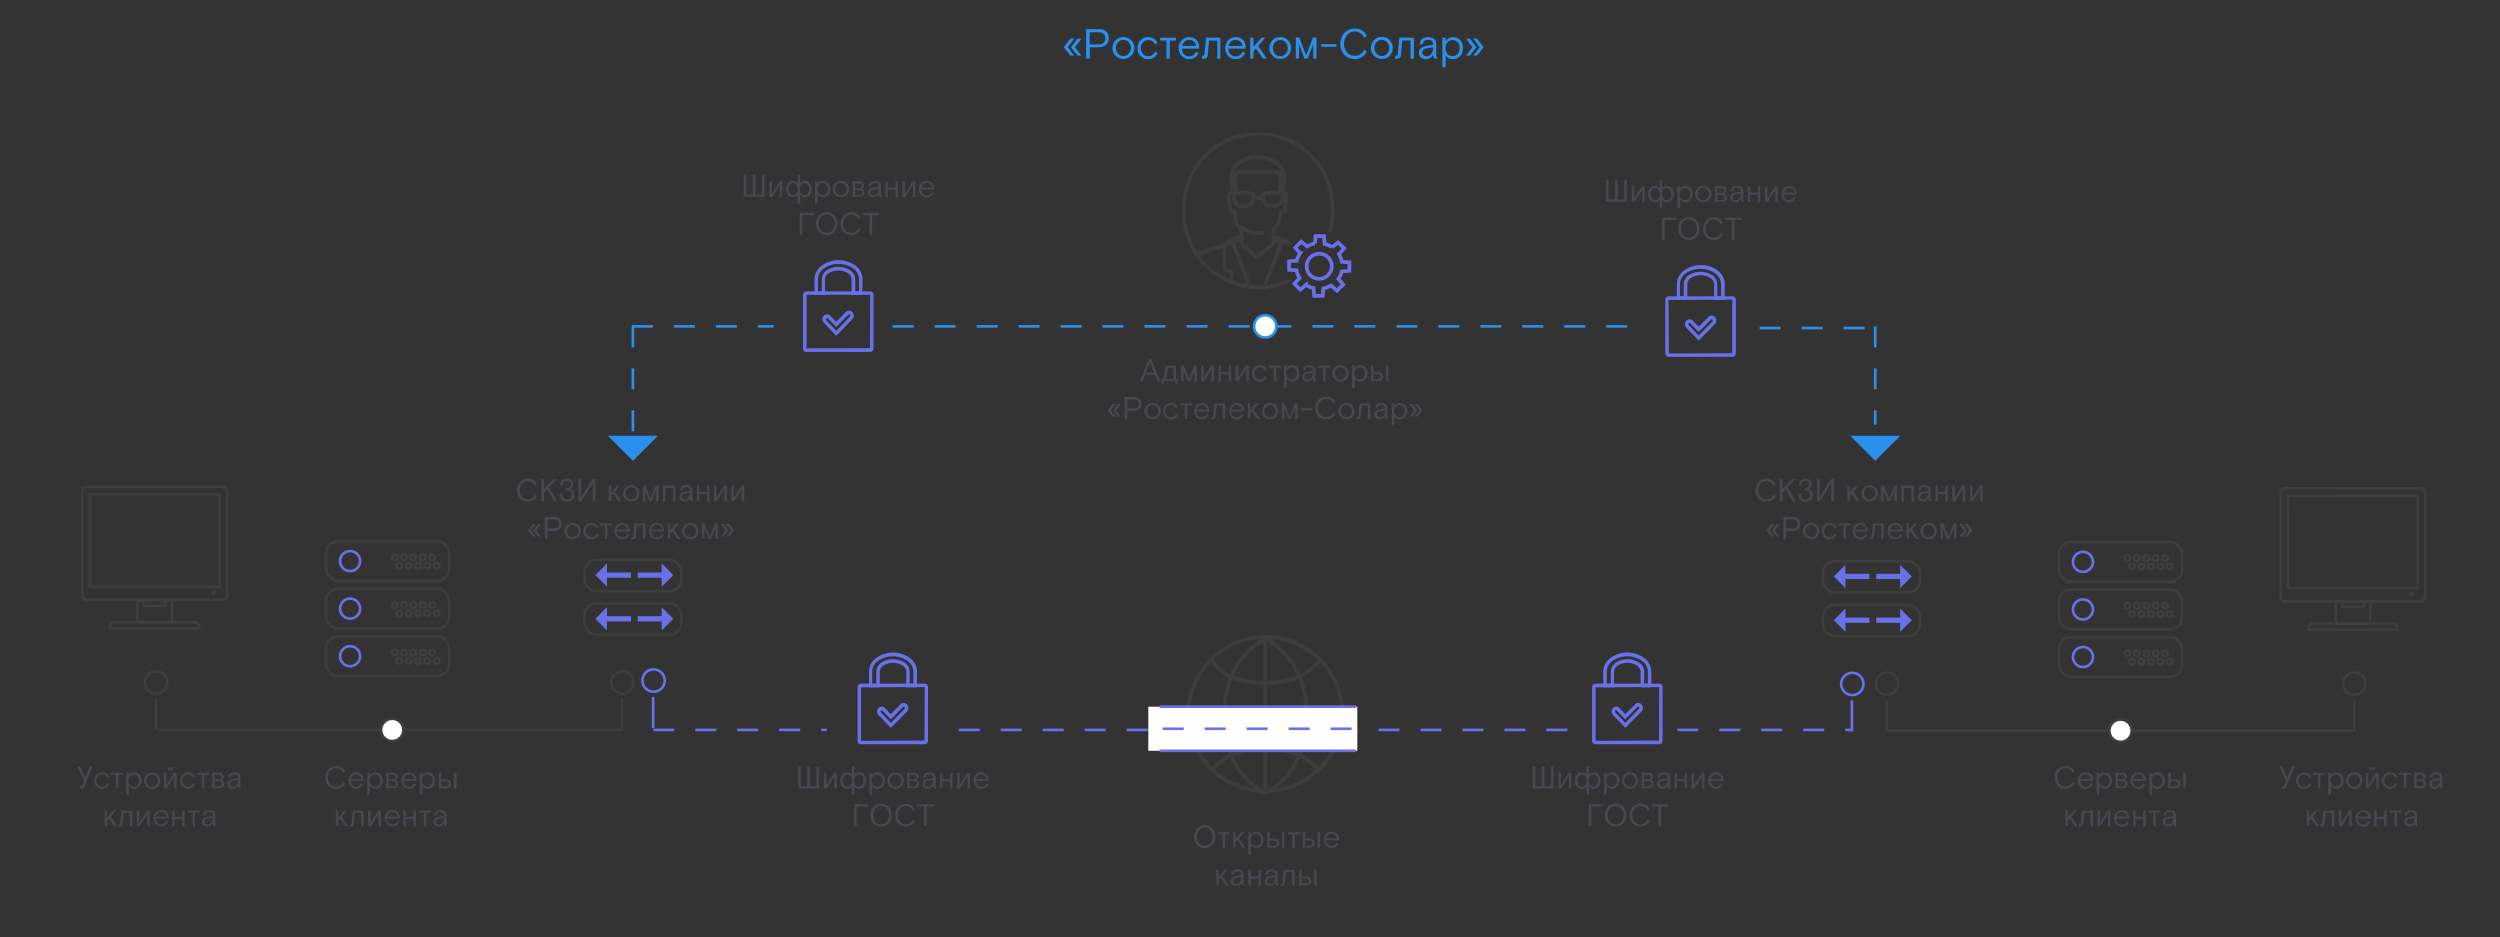 <svg id="Слой_1" data-name="Слой 1" xmlns="http://www.w3.org/2000/svg" viewBox="0 0 476.46 178.63"><rect x="0" y="0" width="476.46" height="178.63" fill="#333333" stroke="none"/><defs><style>.cls-1,.cls-11,.cls-14,.cls-17,.cls-18,.cls-3,.cls-4,.cls-5,.cls-7,.cls-9{fill:none}.cls-2{fill:#403d3d}.cls-3,.cls-7,.cls-8{stroke:#403d3d}.cls-17,.cls-3{stroke-linejoin:round}.cls-14,.cls-15,.cls-3,.cls-4,.cls-7,.cls-8,.cls-9{stroke-width:.5px}.cls-18,.cls-4,.cls-5,.cls-9{stroke:#6971ea}.cls-11,.cls-14,.cls-15,.cls-18,.cls-4,.cls-5,.cls-7,.cls-8,.cls-9{stroke-miterlimit:10}.cls-6{fill:#6971ea}.cls-12,.cls-15,.cls-8{fill:#fff}.cls-14,.cls-9{stroke-dasharray:4}.cls-10{fill:#45484f}.cls-11,.cls-17{stroke:#3f3c3c}.cls-11{stroke-width:.75px}.cls-13{fill:#2990ed}.cls-14,.cls-15{stroke:#2990ed}.cls-16{clip-path:url(#clip-path)}.cls-17,.cls-18{stroke-width:.7px}</style><clipPath id="clip-path"><path id="SVGID" class="cls-1" d="M225.29 25.28h32.45v31.91h-32.45z"/></clipPath></defs><path class="cls-2" d="M42.33 114.6H16.62a1.17 1.17 0 0 1-1.18-1.17V93.72a1.18 1.18 0 0 1 1.18-1.18h25.71a1.18 1.18 0 0 1 1.18 1.18v19.71a1.17 1.17 0 0 1-1.18 1.17zM16.62 93a.7.7 0 0 0-.7.69v19.71a.7.7 0 0 0 .7.69h25.71a.69.69 0 0 0 .69-.69V93.72a.69.69 0 0 0-.69-.69z"/><path class="cls-2" d="M42.08 112.08H16.86V94h25.22zm-24.73-.49H41.6V94.45H17.35zM38.23 120H20.72v-.49a1.18 1.18 0 0 1 1.18-1.18h15.15a1.18 1.18 0 0 1 1.18 1.18zm-17-.49h16.51a.69.69 0 0 0-.69-.69H21.9a.7.7 0 0 0-.7.69z"/><path class="cls-2" d="M33 118.81h-7.06v-4.69h1.72v1.08h3.63v-1.08H33zm-6.58-.49h6.09v-3.72h-.74v1.08h-4.6v-1.08h-.74zm14.25-4.89a.44.44 0 0 1-.43-.44.43.43 0 0 1 .43-.43.44.44 0 0 1 .44.43.44.44 0 0 1-.44.44z"/><rect class="cls-3" x="62.16" y="121.27" width="23.45" height="7.58" rx="2.27"/><circle class="cls-4" cx="66.72" cy="125.06" r="1.91"/><circle class="cls-3" cx="75.21" cy="124.36" r=".55"/><circle class="cls-3" cx="76.99" cy="124.36" r=".55"/><circle class="cls-3" cx="78.78" cy="124.36" r=".55"/><circle class="cls-3" cx="80.56" cy="124.36" r=".55"/><circle class="cls-3" cx="82.35" cy="124.36" r=".55"/><circle class="cls-3" cx="76.09" cy="125.94" r=".55"/><circle class="cls-3" cx="77.88" cy="125.94" r=".55"/><circle class="cls-3" cx="79.66" cy="125.94" r=".55"/><circle class="cls-3" cx="81.45" cy="125.94" r=".55"/><circle class="cls-3" cx="83.23" cy="125.94" r=".55"/><rect class="cls-3" x="62.16" y="112.2" width="23.45" height="7.58" rx="2.27"/><circle class="cls-4" cx="66.72" cy="115.99" r="1.91"/><circle class="cls-3" cx="75.21" cy="115.29" r=".55"/><circle class="cls-3" cx="76.99" cy="115.29" r=".55"/><circle class="cls-3" cx="78.78" cy="115.29" r=".55"/><circle class="cls-3" cx="80.56" cy="115.29" r=".55"/><circle class="cls-3" cx="82.35" cy="115.29" r=".55"/><circle class="cls-3" cx="76.09" cy="116.87" r=".55"/><circle class="cls-3" cx="77.88" cy="116.87" r=".55"/><circle class="cls-3" cx="79.66" cy="116.87" r=".55"/><circle class="cls-3" cx="81.45" cy="116.87" r=".55"/><circle class="cls-3" cx="83.23" cy="116.87" r=".55"/><path class="cls-3" d="M84.3 110.72H63.46"/><rect class="cls-3" x="62.16" y="103.13" width="23.45" height="7.58" rx="2.27"/><circle class="cls-4" cx="66.72" cy="106.93" r="1.91"/><circle class="cls-3" cx="75.21" cy="106.22" r=".55"/><circle class="cls-3" cx="76.99" cy="106.22" r=".55"/><circle class="cls-3" cx="78.78" cy="106.22" r=".55"/><circle class="cls-3" cx="80.56" cy="106.22" r=".55"/><circle class="cls-3" cx="82.35" cy="106.22" r=".55"/><circle class="cls-3" cx="76.09" cy="107.8" r=".55"/><circle class="cls-3" cx="77.88" cy="107.8" r=".55"/><circle class="cls-3" cx="79.66" cy="107.8" r=".55"/><circle class="cls-3" cx="81.45" cy="107.8" r=".55"/><circle class="cls-3" cx="83.23" cy="107.8" r=".55"/><path class="cls-5" d="M121.54 109.61h6.03"/><path class="cls-6" d="M126.11 107.39l2.22 2.22-2.22 2.21"/><rect class="cls-3" x="111.39" y="106.68" width="18.48" height="5.98" rx="2.27"/><path class="cls-5" d="M120.25 109.61h-6.03"/><path class="cls-6" d="M115.68 111.82l-2.21-2.21 2.21-2.22"/><path class="cls-5" d="M121.54 117.94h6.03"/><path class="cls-6" d="M126.11 115.72l2.22 2.22-2.22 2.21"/><rect class="cls-3" x="111.39" y="115.01" width="18.48" height="5.98" rx="2.27"/><path class="cls-5" d="M120.25 117.94h-6.03"/><path class="cls-6" d="M115.68 120.15l-2.21-2.21 2.21-2.22"/><circle class="cls-7" cx="29.74" cy="130.04" r="2.13"/><path class="cls-7" d="M29.98 139.11h88.56m-88.8 0v-5.94"/><circle class="cls-8" cx="74.75" cy="139.11" r="2.13"/><circle class="cls-7" cx="118.62" cy="130.04" r="2.13"/><path class="cls-7" d="M118.54 139.11v-5.94"/><circle class="cls-4" cx="124.56" cy="129.7" r="2.13"/><path class="cls-4" d="M124.48 138.76v-5.94"/><path class="cls-9" d="M124.5 139.11h33.08m25.14 0h117.57"/><path class="cls-10" d="M15.7 149.69l.34-.86-1.3-2.78h.51l1 2.2.89-2.2h.5l-1.54 3.81c-.13.32-.32.48-.59.48a.8.8 0 0 1-.36-.08l.11-.43a.38.38 0 0 0 .18.06c.13 0 .21-.06.26-.2zm4.79-.43l.34.22a1.43 1.43 0 0 1-1.34.86 1.45 1.45 0 0 1-1.09-.45 1.54 1.54 0 0 1-.44-1.13 1.52 1.52 0 0 1 .45-1.12 1.47 1.47 0 0 1 1.08-.45 1.42 1.42 0 0 1 .81.22 1.25 1.25 0 0 1 .51.6l-.36.23a1 1 0 0 0-1-.63 1 1 0 0 0-.76.32 1.31 1.31 0 0 0 0 1.67 1 1 0 0 0 .76.32 1 1 0 0 0 .59-.17 1.36 1.36 0 0 0 .45-.49zm.71-1.58v-.4h2.25v.4h-.89v2.57h-.47v-2.57zm2.85 3.8v-4.2h.47v.53a1.07 1.07 0 0 1 .43-.44 1.17 1.17 0 0 1 .64-.18 1.34 1.34 0 0 1 1 .43 1.6 1.6 0 0 1 .4 1.14 1.58 1.58 0 0 1-.41 1.14 1.37 1.37 0 0 1-1 .44 1.15 1.15 0 0 1-1-.56v1.7zm2.17-3.54a.93.93 0 0 0-.72-.32 1 1 0 0 0-.73.32 1.17 1.17 0 0 0-.29.82 1.2 1.2 0 0 0 .29.83 1 1 0 0 0 .73.31.92.92 0 0 0 .72-.31 1.15 1.15 0 0 0 .29-.83 1.13 1.13 0 0 0-.29-.82zm4.11-.03a1.7 1.7 0 0 1 0 1.71 1.59 1.59 0 0 1-.59.54 1.58 1.58 0 0 1-.73.18 1.55 1.55 0 0 1-.73-.18 1.52 1.52 0 0 1-.59-.54 1.64 1.64 0 0 1 0-1.71 1.52 1.52 0 0 1 .59-.54 1.55 1.55 0 0 1 .73-.18 1.58 1.58 0 0 1 .73.18 1.59 1.59 0 0 1 .59.54zm-2.09 1.68a1 1 0 0 0 .77.33 1 1 0 0 0 .76-.33 1.25 1.25 0 0 0 0-1.65 1 1 0 0 0-.76-.33 1 1 0 0 0-.77.33 1.25 1.25 0 0 0 0 1.65zm3.46-2.31v2.34l1.45-2.34h.53v3h-.47v-2.34l-1.45 2.34h-.53v-3zm1-1.06h.38a.64.64 0 0 1-.17.45.6.6 0 0 1-.45.17.57.57 0 0 1-.44-.17.61.61 0 0 1-.18-.45h.39c0 .18.08.26.23.26s.23-.08.23-.26zm4.17 3.04l.34.22a1.43 1.43 0 0 1-1.34.86 1.45 1.45 0 0 1-1.09-.45 1.54 1.54 0 0 1-.44-1.13 1.52 1.52 0 0 1 .45-1.12 1.47 1.47 0 0 1 1.08-.45 1.42 1.42 0 0 1 .81.22 1.25 1.25 0 0 1 .51.6l-.36.23a1 1 0 0 0-1-.63 1 1 0 0 0-.76.32 1.31 1.31 0 0 0 0 1.67 1.08 1.08 0 0 0 1.35.15 1.36 1.36 0 0 0 .45-.49zm.71-1.58v-.4h2.25v.4h-.89v2.57h-.47v-2.57zm2.85 2.57v-3h1.27a1 1 0 0 1 .68.22.68.68 0 0 1-.25 1.19.71.71 0 0 1 .61.72.73.73 0 0 1-.28.6 1.14 1.14 0 0 1-.76.24zm.47-2.59v.85h.8a.57.57 0 0 0 .36-.11.37.37 0 0 0 .13-.31.38.38 0 0 0-.13-.32.57.57 0 0 0-.36-.11zm0 1.24v.94h.84a.56.56 0 0 0 .39-.13.48.48 0 0 0 0-.68.56.56 0 0 0-.39-.13zm5.1 1.35h-.47a.89.89 0 0 1-.18-.59 1.11 1.11 0 0 1-1.74.42.83.83 0 0 1-.28-.65.81.81 0 0 1 .29-.65 1.4 1.4 0 0 1 .74-.32l1-.16v-.14c0-.38-.24-.57-.7-.57a.85.85 0 0 0-.52.13.41.41 0 0 0-.19.33.29.29 0 0 0 0 .09l-.41.14a.69.69 0 0 1-.05-.24.76.76 0 0 1 .32-.6 1.32 1.32 0 0 1 .83-.25 1.31 1.31 0 0 1 .87.26.89.89 0 0 1 .3.71v1.35a2.22 2.22 0 0 0 0 .41 1.18 1.18 0 0 0 .19.33zm-1.61-.33a.84.84 0 0 0 .7-.34 1.34 1.34 0 0 0 .26-.82v-.09l-.91.15a1 1 0 0 0-.44.18.51.51 0 0 0-.16.38.46.46 0 0 0 .16.37.61.61 0 0 0 .4.17zm-23.98 4.56v1.31l1.14-1.31h.54l-1 1.17 1.24 1.8h-.55l-1-1.43-.34.39v1h-.47v-3zm4.81 0v3h-.46v-2.57h-1.18l-.2 2.08a.55.55 0 0 1-.17.4.52.52 0 0 1-.37.13 1 1 0 0 1-.3 0l.06-.41h.14c.11 0 .17-.07.18-.22l.23-2.37zm1.34 0v2.34l1.44-2.34h.53v3h-.47v-2.34l-1.45 2.34h-.53v-3zm5.58 1.52h-2.46a1.23 1.23 0 0 0 .29.79.93.93 0 0 0 .73.31 1 1 0 0 0 .61-.18 1.34 1.34 0 0 0 .39-.5l.35.21a1.45 1.45 0 0 1-1.37.87 1.37 1.37 0 0 1-1-.45 1.69 1.69 0 0 1 0-2.25 1.41 1.41 0 0 1 1.06-.45 1.36 1.36 0 0 1 1.05.42 1.48 1.48 0 0 1 .39 1.07zm-1.44-1.25a.92.92 0 0 0-.65.24 1.14 1.14 0 0 0-.34.63h2a.88.88 0 0 0-.31-.64 1.06 1.06 0 0 0-.7-.19zm2.58-.27v1.2h1.45v-1.2h.47v3h-.47v-1.37h-1.45v1.37h-.47v-3zm2.53.4v-.4h2.24v.4h-.89v2.57h-.46v-2.57zm5.37 2.57h-.47a.89.89 0 0 1-.18-.59 1.11 1.11 0 0 1-1.74.42.87.87 0 0 1-.28-.65.81.81 0 0 1 .29-.65 1.43 1.43 0 0 1 .74-.32l1-.16v-.14c0-.38-.23-.57-.7-.57a.85.85 0 0 0-.52.13.4.4 0 0 0-.18.33.28.28 0 0 0 0 .09l-.41.14a.69.69 0 0 1 0-.24.76.76 0 0 1 .32-.6 1.32 1.32 0 0 1 .83-.25 1.31 1.31 0 0 1 .87.26.89.89 0 0 1 .3.71v1.35a2.22 2.22 0 0 0 0 .41 1.55 1.55 0 0 0 .13.33zm-1.61-.33a.84.84 0 0 0 .7-.34 1.34 1.34 0 0 0 .26-.82v-.09l-.91.15a.9.9 0 0 0-.46.21.51.51 0 0 0 0 .75.61.61 0 0 0 .41.14zM65.43 149l.37.27a2 2 0 0 1-3.22.45 2.21 2.21 0 0 1-.57-1.56 2.17 2.17 0 0 1 .6-1.56 2 2 0 0 1 1.45-.62 2 2 0 0 1 1.07.29 1.74 1.74 0 0 1 .68.79l-.39.27a1.45 1.45 0 0 0-1.37-.91 1.42 1.42 0 0 0-1.09.5 2 2 0 0 0 0 2.49 1.35 1.35 0 0 0 1.09.49 1.48 1.48 0 0 0 .81-.21 1.77 1.77 0 0 0 .57-.69zm3.87-.16h-2.46a1.19 1.19 0 0 0 .3.79.9.9 0 0 0 .72.31.94.94 0 0 0 .61-.18 1.36 1.36 0 0 0 .4-.5l.34.21a1.45 1.45 0 0 1-1.37.87 1.37 1.37 0 0 1-1-.45 1.69 1.69 0 0 1 0-2.25 1.41 1.41 0 0 1 1.06-.45 1.36 1.36 0 0 1 1 .42 1.48 1.48 0 0 1 .39 1.07zm-1.44-1.25a.93.93 0 0 0-.65.24 1.14 1.14 0 0 0-.34.63h2a.88.88 0 0 0-.31-.64 1.06 1.06 0 0 0-.7-.23zm2.14 3.89v-4.2h.46v.53a1.07 1.07 0 0 1 .43-.44 1.19 1.19 0 0 1 .64-.18 1.34 1.34 0 0 1 1 .43 1.61 1.61 0 0 1 .41 1.14 1.54 1.54 0 0 1-.42 1.14 1.34 1.34 0 0 1-1 .44 1.15 1.15 0 0 1-1-.56v1.7zm2.17-3.54a1 1 0 0 0-.73-.32.93.93 0 0 0-.72.32 1.13 1.13 0 0 0-.29.82 1.15 1.15 0 0 0 .29.83.92.92 0 0 0 .72.31 1 1 0 0 0 .73-.31 1.2 1.2 0 0 0 .29-.83 1.17 1.17 0 0 0-.31-.82zm1.41 2.31v-3h1.27a1 1 0 0 1 .68.22.69.69 0 0 1-.25 1.19.71.71 0 0 1 .61.72.73.73 0 0 1-.28.6 1.15 1.15 0 0 1-.76.24zm.47-2.59v.85h.8a.54.54 0 0 0 .35-.11.38.38 0 0 0 .14-.31.39.39 0 0 0-.14-.32.54.54 0 0 0-.35-.11zm0 1.24v.94h.84a.56.56 0 0 0 .39-.13.48.48 0 0 0 0-.68.56.56 0 0 0-.39-.13zm5.31-.06H76.9a1.19 1.19 0 0 0 .3.79.9.9 0 0 0 .72.31.94.94 0 0 0 .61-.18 1.36 1.36 0 0 0 .4-.5l.34.21a1.44 1.44 0 0 1-1.36.87 1.39 1.39 0 0 1-1-.45 1.69 1.69 0 0 1 0-2.25 1.41 1.41 0 0 1 1.06-.45 1.36 1.36 0 0 1 1 .42 1.48 1.48 0 0 1 .39 1.07zm-1.44-1.25a.89.89 0 0 0-.64.24 1.09 1.09 0 0 0-.35.63h2a.88.88 0 0 0-.31-.64 1 1 0 0 0-.7-.23zm2.08 3.89v-4.2h.46v.53a1.13 1.13 0 0 1 .43-.44 1.19 1.19 0 0 1 .64-.18 1.32 1.32 0 0 1 1 .43 1.61 1.61 0 0 1 .41 1.14 1.54 1.54 0 0 1-.42 1.14 1.34 1.34 0 0 1-1 .44 1.15 1.15 0 0 1-1-.56v1.7zm2.17-3.54a1 1 0 0 0-1.45 0 1.17 1.17 0 0 0-.29.82 1.2 1.2 0 0 0 .29.83 1 1 0 0 0 1.45 0 1.2 1.2 0 0 0 .29-.83 1.17 1.17 0 0 0-.25-.82zm2.74.57a1.15 1.15 0 0 1 .77.25.86.86 0 0 1 .27.65.75.75 0 0 1-.28.61 1.19 1.19 0 0 1-.76.23h-1.27v-3h.47v1.23zm-.8.39v.94H85a.56.56 0 0 0 .39-.13.48.48 0 0 0 0-.68.56.56 0 0 0-.39-.13zm2.38 1.35v-3H87v3zm-22.01 4.23v1.31l1.14-1.31h.54l-1 1.17 1.24 1.8h-.56l-1-1.43-.34.39v1H64v-3zm4.81 0v3h-.47v-2.57h-1.17l-.2 2.08a.55.55 0 0 1-.17.4.52.52 0 0 1-.37.13 1 1 0 0 1-.3 0l.06-.41h.14c.11 0 .17-.07.18-.22l.23-2.37zm1.34 0v2.34l1.45-2.34h.53v3h-.47v-2.34l-1.45 2.34h-.53v-3zM76.2 156h-2.46a1.3 1.3 0 0 0 .3.79.93.93 0 0 0 .73.31 1 1 0 0 0 .61-.18 1.45 1.45 0 0 0 .39-.5l.35.21a1.45 1.45 0 0 1-1.37.87 1.37 1.37 0 0 1-1-.45 1.69 1.69 0 0 1 0-2.25 1.41 1.41 0 0 1 1.06-.45 1.36 1.36 0 0 1 1 .42 1.48 1.48 0 0 1 .38 1.07zm-1.43-1.25a.92.92 0 0 0-.65.24 1.14 1.14 0 0 0-.34.63h2a.88.88 0 0 0-.31-.64 1.06 1.06 0 0 0-.7-.19zm2.58-.27v1.2h1.45v-1.2h.47v3h-.47v-1.37h-1.45v1.37h-.47v-3zm2.53.4v-.4h2.24v.4h-.89v2.57h-.46v-2.57zm5.37 2.57h-.47a.89.89 0 0 1-.18-.59 1.11 1.11 0 0 1-1.74.42.87.87 0 0 1-.28-.65.81.81 0 0 1 .29-.65 1.43 1.43 0 0 1 .74-.32l1-.16v-.14c0-.38-.23-.57-.7-.57a.85.85 0 0 0-.52.13.4.4 0 0 0-.18.33.28.28 0 0 0 0 .09l-.41.14a.69.69 0 0 1 0-.24.76.76 0 0 1 .32-.6 1.32 1.32 0 0 1 .83-.25 1.31 1.31 0 0 1 .87.26.89.89 0 0 1 .3.71v1.35a2.22 2.22 0 0 0 0 .41 1.55 1.55 0 0 0 .13.33zm-1.61-.33a.84.84 0 0 0 .7-.34 1.34 1.34 0 0 0 .26-.82v-.09l-.91.15a.9.9 0 0 0-.46.21.51.51 0 0 0 0 .75.61.61 0 0 0 .41.14zM102 94.25l.38.28a1.88 1.88 0 0 1-1.77 1.07 1.9 1.9 0 0 1-1.49-.6 2.25 2.25 0 0 1-.58-1.56 2.17 2.17 0 0 1 .6-1.56 2 2 0 0 1 1.46-.63 2 2 0 0 1 1.07.29 1.86 1.86 0 0 1 .68.79l-.39.28a1.44 1.44 0 0 0-1.38-.91 1.37 1.37 0 0 0-1.08.5 1.81 1.81 0 0 0-.44 1.24 1.84 1.84 0 0 0 .42 1.24 1.38 1.38 0 0 0 1.1.5 1.47 1.47 0 0 0 .8-.22 1.62 1.62 0 0 0 .62-.71zm1.18 1.27v-4.2h.51v1.91l.34-.38 1.46-1.53h.63l-1.47 1.55 1.59 2.65h-.59l-1.36-2.27-.6.64v1.63zm3.57-1.47l.46.12a1 1 0 0 0 0 .2.72.72 0 0 0 .25.57.93.93 0 0 0 .63.22.89.89 0 0 0 .65-.23.84.84 0 0 0 .23-.63.73.73 0 0 0-.31-.63 1.46 1.46 0 0 0-.83-.21v-.4a1.05 1.05 0 0 0 .74-.22.69.69 0 0 0 .22-.53.63.63 0 0 0-.2-.48.81.81 0 0 0-.55-.18.8.8 0 0 0-.54.18.68.68 0 0 0-.2.51.48.48 0 0 0 0 .18l-.44.07a1.06 1.06 0 0 1-.05-.31 1 1 0 0 1 .35-.74 1.2 1.2 0 0 1 .86-.31 1.33 1.33 0 0 1 .9.29.93.93 0 0 1 .34.73 1 1 0 0 1-.18.58 1 1 0 0 1-.53.38 1.27 1.27 0 0 1 .65.39 1 1 0 0 1 .24.68 1.27 1.27 0 0 1-.38 1 1.41 1.41 0 0 1-1 .36 1.45 1.45 0 0 1-1-.35 1.15 1.15 0 0 1-.3-1.2zm3.52 1.47v-4.2h.48v3.49l.18-.33 2-3.16h.54v4.2H113V92l-.19.33-2 3.17zm6.22-2.98v1.31l1.13-1.31h.55l-1 1.18 1.25 1.8h-.56l-1-1.44-.34.39v1H116v-3zm5.13.64a1.56 1.56 0 0 1 .23.85 1.54 1.54 0 0 1-1.55 1.57 1.55 1.55 0 0 1-.73-.18 1.59 1.59 0 0 1-.59-.54 1.51 1.51 0 0 1-.23-.85 1.48 1.48 0 0 1 .23-.85 1.51 1.51 0 0 1 1.32-.72 1.57 1.57 0 0 1 .73.17 1.54 1.54 0 0 1 .59.55zm-2.09 1.67a1 1 0 0 0 .77.33 1 1 0 0 0 .76-.33 1.13 1.13 0 0 0 .31-.82 1.16 1.16 0 0 0-.31-.83 1 1 0 0 0-.76-.32 1 1 0 0 0-.77.32 1.19 1.19 0 0 0-.3.83 1.17 1.17 0 0 0 .3.82zm4.71.67h-.48l-.76-2.08v2.08h-.47v-3h.47l1 2.57 1-2.57h.51v3H125v-2.08zm4.49-2.98v3h-.47V93h-1.45v2.57h-.47v-3zm3.39 2.98h-.47a.9.9 0 0 1-.18-.59 1.17 1.17 0 0 1-.4.5 1.14 1.14 0 0 1-.61.17 1.05 1.05 0 0 1-.73-.26.85.85 0 0 1-.27-.65.81.81 0 0 1 .28-.65 1.52 1.52 0 0 1 .74-.32l1-.16v-.13c0-.39-.23-.58-.7-.58a1 1 0 0 0-.52.13.4.4 0 0 0-.18.33.28.28 0 0 0 0 .09l-.41.14a.6.6 0 0 1 0-.24.73.73 0 0 1 .32-.59 1.28 1.28 0 0 1 .83-.25 1.31 1.31 0 0 1 .87.25.89.89 0 0 1 .3.72v1.34a1.53 1.53 0 0 0 0 .41 1.17 1.17 0 0 0 .13.34zm-1.61-.34a.83.83 0 0 0 .71-.34 1.33 1.33 0 0 0 .25-.82v-.09l-.9.16a.85.85 0 0 0-.47.2.49.49 0 0 0-.16.38.47.47 0 0 0 .15.37.64.64 0 0 0 .42.14zm2.77-2.64v1.2h1.46v-1.2h.46v3h-.46v-1.39h-1.46v1.37h-.46v-3zm3.26 0v2.35l1.46-2.35h.53v3h-.47v-2.37l-1.45 2.35h-.53v-3zm3.32 0v2.35l1.45-2.35h.53v3h-.47v-2.37l-1.45 2.35h-.53v-3zm-38.31 7.33h.56l-.91 1.2.91 1.19h-.56l-.93-1.19zm1 0h.56l-.91 1.2.91 1.19h-.56l-.93-1.19zm1.3 2.85v-4.2h1.76a1.51 1.51 0 0 1 1.06.35 1.24 1.24 0 0 1 .39.95 1.21 1.21 0 0 1-.39 1 1.51 1.51 0 0 1-1.06.36h-1.26v1.59zm.5-3.76v1.73h1.23a1.05 1.05 0 0 0 .72-.22.93.93 0 0 0 0-1.29 1.05 1.05 0 0 0-.72-.22zm6.12 1.42a1.56 1.56 0 0 1 .23.85 1.54 1.54 0 0 1-1.55 1.57 1.55 1.55 0 0 1-.73-.18 1.52 1.52 0 0 1-.59-.54 1.51 1.51 0 0 1-.23-.85 1.54 1.54 0 0 1 .82-1.4 1.54 1.54 0 0 1 .73-.17 1.57 1.57 0 0 1 .73.17 1.54 1.54 0 0 1 .59.55zm-2.09 1.67a1 1 0 0 0 .77.33 1 1 0 0 0 .76-.33 1.13 1.13 0 0 0 .31-.82 1.16 1.16 0 0 0-.31-.83 1 1 0 0 0-.76-.32 1 1 0 0 0-.77.32 1.19 1.19 0 0 0-.3.83 1.17 1.17 0 0 0 .3.82zm5.31-.32l.34.21a1.43 1.43 0 0 1-1.34.86 1.51 1.51 0 0 1-1.09-.44 1.56 1.56 0 0 1-.43-1.13 1.53 1.53 0 0 1 .44-1.13 1.46 1.46 0 0 1 1.08-.44 1.54 1.54 0 0 1 .82.21 1.4 1.4 0 0 1 .5.6l-.35.24a1.06 1.06 0 0 0-1.72-.32 1.3 1.3 0 0 0 0 1.67 1 1 0 0 0 .77.32.91.91 0 0 0 .58-.17 1.31 1.31 0 0 0 .4-.48zm.72-1.58v-.41h2.24v.41h-.89v2.57h-.47v-2.57zm5.59 1.16h-2.46a1.24 1.24 0 0 0 .3.78.92.92 0 0 0 .73.31 1 1 0 0 0 .6-.17 1.45 1.45 0 0 0 .4-.5l.34.2a1.44 1.44 0 0 1-1.36.87 1.41 1.41 0 0 1-1-.45 1.54 1.54 0 0 1-.43-1.12 1.6 1.6 0 0 1 .43-1.13 1.43 1.43 0 0 1 1.07-.44 1.35 1.35 0 0 1 1 .41 1.5 1.5 0 0 1 .39 1.07zm-1.43-1.26a.92.92 0 0 0-.65.24 1.16 1.16 0 0 0-.35.63h2a.81.81 0 0 0-.31-.63 1 1 0 0 0-.71-.24zm4.43-.31v3h-.47v-2.57h-1.17l-.2 2.07a.65.65 0 0 1-.17.4.56.56 0 0 1-.38.14 1.77 1.77 0 0 1-.3 0l.07-.41h.14c.1 0 .16-.08.18-.22l.22-2.38zm3.6 1.57h-2.46a1.24 1.24 0 0 0 .3.78.93.93 0 0 0 .73.31 1 1 0 0 0 .61-.17 1.55 1.55 0 0 0 .39-.5l.34.2a1.43 1.43 0 0 1-1.36.87 1.41 1.41 0 0 1-1.05-.45 1.7 1.7 0 0 1 0-2.25 1.39 1.39 0 0 1 1.06-.44 1.36 1.36 0 0 1 1 .41 1.54 1.54 0 0 1 .38 1.07zm-1.43-1.26a.92.92 0 0 0-.65.24 1.14 1.14 0 0 0-.34.63h2a.85.85 0 0 0-.32-.63 1 1 0 0 0-.69-.24zm2.58-.31v1.31l1.13-1.31h.55l-1 1.18 1.25 1.8h-.56l-1-1.44-.34.39v1h-.47v-3zm5.13.64a1.56 1.56 0 0 1 .23.85 1.54 1.54 0 0 1-1.55 1.57 1.55 1.55 0 0 1-.73-.18 1.59 1.59 0 0 1-.59-.54 1.51 1.51 0 0 1-.23-.85 1.48 1.48 0 0 1 .23-.85 1.51 1.51 0 0 1 1.32-.72 1.57 1.57 0 0 1 .73.17 1.54 1.54 0 0 1 .59.55zm-2.09 1.67a1 1 0 0 0 .77.33 1 1 0 0 0 .76-.33 1.13 1.13 0 0 0 .31-.82 1.16 1.16 0 0 0-.31-.83 1 1 0 0 0-.76-.32 1 1 0 0 0-.77.32 1.19 1.19 0 0 0-.3.83 1.17 1.17 0 0 0 .3.82zm4.71.67h-.5l-.77-2.08v2.08h-.47v-3h.52l1 2.57 1-2.57h.51v3h-.47v-2.08zm1.86-2.85h.56l.94 1.2-.94 1.19h-.56l.91-1.19zm1 0h.64l.94 1.2-.94 1.19h-.56l.92-1.19z"/><path class="cls-6" d="M169.78 138.72l-2.36-2.45a1 1 0 0 1-.26-.66 1 1 0 0 1 .26-.67.85.85 0 0 1 .62-.27.84.84 0 0 1 .62.27l1.12 1.17 1.85-1.88a.79.79 0 0 1 .63-.26.83.83 0 0 1 .62.29 1 1 0 0 1 0 1.32zm-1.73-3.36a.26.26 0 0 0-.16.07.23.23 0 0 0-.07.17.21.21 0 0 0 .07.17l1.9 2 2.62-2.67a.26.26 0 0 0 0-.34.25.25 0 0 0-.16-.08.33.33 0 0 0-.16.07l-2.31 2.35-1.58-1.65a.26.26 0 0 0-.15-.09z"/><path class="cls-6" d="M176.24 141.84h-12.18a.64.64 0 0 1-.62-.65v-10.25a.64.64 0 0 1 .62-.65h12.18a.64.64 0 0 1 .62.65v10.25a.64.64 0 0 1-.62.65zm0-10.9l-12.14.05v10.2l12.1-.05z"/><path class="cls-6" d="M174.73 131h-2v-3a1.44 1.44 0 0 0-.65-1.12 3.46 3.46 0 0 0-3.76 0 1.44 1.44 0 0 0-.65 1.12v3h-2.05v-3a3.31 3.31 0 0 1 1.43-2.65 5.51 5.51 0 0 1 6.3 0 3.31 3.31 0 0 1 1.43 2.65zm-1.39-.7h.73V128a2.6 2.6 0 0 0-1.15-2.08 5 5 0 0 0-5.53 0 2.59 2.59 0 0 0-1.16 2.08v2.31h.77V128a2.12 2.12 0 0 1 .93-1.69 4.12 4.12 0 0 1 4.52 0 2.12 2.12 0 0 1 .93 1.69z"/><path class="cls-10" d="M152.12 150.25v-4.2h.5v3.76h1.23v-3.76h.51v3.76h1.23v-3.76h.51v4.2zm5.39-2.97v2.34l1.45-2.34h.53v3H159v-2.34l-1.45 2.34H157v-3zm4.85 4.2v-1.66a1 1 0 0 1-.88.52 1.23 1.23 0 0 1-.94-.45 1.63 1.63 0 0 1-.38-1.13 1.74 1.74 0 0 1 .36-1.13 1.16 1.16 0 0 1 .91-.44 1 1 0 0 1 .93.52v-1.66h.47v1.66a1.05 1.05 0 0 1 .95-.52 1.12 1.12 0 0 1 .89.44 1.69 1.69 0 0 1 .37 1.13 1.63 1.63 0 0 1-.39 1.13 1.19 1.19 0 0 1-.93.45.94.94 0 0 1-.89-.52v1.66zm-.2-3.55a.83.83 0 0 0-1.29 0 1.63 1.63 0 0 0 0 1.67.84.84 0 0 0 1.29 0 1.57 1.57 0 0 0 0-1.67zm2.16 0a.76.76 0 0 0-.64-.31.79.79 0 0 0-.65.31 1.57 1.57 0 0 0 0 1.67.81.81 0 0 0 .65.3.77.77 0 0 0 .64-.3 1.57 1.57 0 0 0 0-1.67zm1.38 3.55v-4.2h.47v.53a1.07 1.07 0 0 1 .43-.44 1.17 1.17 0 0 1 .64-.18 1.34 1.34 0 0 1 1 .43 1.61 1.61 0 0 1 .41 1.14 1.54 1.54 0 0 1-.42 1.14 1.35 1.35 0 0 1-1 .44 1.15 1.15 0 0 1-1-.56v1.7zm2.18-3.54a1 1 0 0 0-1.46 0 1.17 1.17 0 0 0-.28.82 1.19 1.19 0 0 0 .28.83 1 1 0 0 0 1.46 0 1.19 1.19 0 0 0 .28-.83 1.17 1.17 0 0 0-.28-.82zm4.12-.03a1.7 1.7 0 0 1 0 1.71 1.59 1.59 0 0 1-.59.54 1.57 1.57 0 0 1-1.46 0 1.59 1.59 0 0 1-.59-.54 1.7 1.7 0 0 1 0-1.71 1.59 1.59 0 0 1 .59-.54 1.57 1.57 0 0 1 1.46 0 1.59 1.59 0 0 1 .59.54zm-2.08 1.68a1 1 0 0 0 .76.33 1 1 0 0 0 .77-.33 1.28 1.28 0 0 0 0-1.65 1 1 0 0 0-.77-.33 1 1 0 0 0-.76.33 1.25 1.25 0 0 0 0 1.65zm2.96.66v-3h1.27a1 1 0 0 1 .68.22.66.66 0 0 1 .25.53.67.67 0 0 1-.5.66.71.71 0 0 1 .61.72.73.73 0 0 1-.28.6 1.15 1.15 0 0 1-.76.24zm.47-2.59v.85h.8a.54.54 0 0 0 .35-.11.38.38 0 0 0 .14-.31.39.39 0 0 0-.14-.32.54.54 0 0 0-.35-.11zm0 1.24v.94h.84a.56.56 0 0 0 .39-.13.48.48 0 0 0 0-.68.56.56 0 0 0-.39-.13zm5.1 1.35H178a.89.89 0 0 1-.18-.59 1.08 1.08 0 0 1-.41.5 1.07 1.07 0 0 1-.61.18 1 1 0 0 1-.72-.26.89.89 0 0 1 0-1.3 1.47 1.47 0 0 1 .75-.32l1-.16v-.14c0-.38-.24-.57-.71-.57a.84.84 0 0 0-.51.13.39.39 0 0 0-.19.33v.09l-.4.14a.52.52 0 0 1 0-.24.75.75 0 0 1 .31-.6 1.34 1.34 0 0 1 .83-.25 1.32 1.32 0 0 1 .88.26.88.88 0 0 1 .29.71v1.35a2.09 2.09 0 0 0 0 .41 1.12 1.12 0 0 0 .12.33zm-1.6-.33a.84.84 0 0 0 .7-.34 1.34 1.34 0 0 0 .26-.82v-.09l-.91.15a1 1 0 0 0-.47.21.48.48 0 0 0-.16.38.46.46 0 0 0 .16.37.61.61 0 0 0 .42.14zm2.77-2.64v1.2h1.45v-1.2h.47v3h-.47v-1.37h-1.45v1.37h-.47v-3zm3.26 0v2.34l1.45-2.34h.53v3h-.47v-2.34l-1.45 2.34h-.53v-3zm5.57 1.56H186a1.3 1.3 0 0 0 .3.79.92.92 0 0 0 .73.31 1 1 0 0 0 .61-.18 1.45 1.45 0 0 0 .39-.5l.34.21a1.44 1.44 0 0 1-1.36.87 1.41 1.41 0 0 1-1.05-.45 1.55 1.55 0 0 1-.43-1.13 1.58 1.58 0 0 1 .43-1.12 1.44 1.44 0 0 1 1.07-.45 1.33 1.33 0 0 1 1 .42 1.48 1.48 0 0 1 .39 1.07zm-1.45-1.25a.92.92 0 0 0-.65.24 1.08 1.08 0 0 0-.34.63H188a.84.84 0 0 0-.31-.64 1 1 0 0 0-.69-.23zm-24.21 9.86v-4.2h2.69v.45h-2.18v3.75zm6.57-3.67a2.17 2.17 0 0 1 .59 1.57 2.19 2.19 0 0 1-.59 1.58 1.93 1.93 0 0 1-1.44.61 2 2 0 0 1-1.45-.61 2.18 2.18 0 0 1-.58-1.58 2.16 2.16 0 0 1 .58-1.57 1.91 1.91 0 0 1 1.45-.61 1.89 1.89 0 0 1 1.44.61zm-2.52 2.83a1.37 1.37 0 0 0 1.08.48 1.38 1.38 0 0 0 1.08-.48 1.8 1.8 0 0 0 .43-1.26 1.84 1.84 0 0 0-.43-1.26 1.38 1.38 0 0 0-1.08-.48 1.37 1.37 0 0 0-1.08.48 1.84 1.84 0 0 0-.43 1.26 1.8 1.8 0 0 0 .43 1.26zm7.16-.42l.37.27a2 2 0 0 1-3.22.45 2.21 2.21 0 0 1-.57-1.56 2.17 2.17 0 0 1 .6-1.56 2 2 0 0 1 1.45-.62 2 2 0 0 1 1.07.29 1.8 1.8 0 0 1 .68.79l-.39.27a1.45 1.45 0 0 0-1.37-.91 1.42 1.42 0 0 0-1.09.5 2 2 0 0 0 0 2.49 1.35 1.35 0 0 0 1.09.49 1.48 1.48 0 0 0 .81-.21 1.77 1.77 0 0 0 .57-.69zm.8-2.49v-.45h3.12v.45h-1.31v3.75h-.5v-3.75z"/><path class="cls-6" d="M309.77 138.72l-2.36-2.45a1 1 0 0 1-.26-.66 1 1 0 0 1 .26-.67.85.85 0 0 1 .62-.27.84.84 0 0 1 .62.27l1.12 1.17 1.85-1.88a.79.79 0 0 1 .63-.26.83.83 0 0 1 .62.29 1 1 0 0 1 0 1.32zm-1.77-3.36a.33.33 0 0 0-.17.07.27.27 0 0 0-.06.17.21.21 0 0 0 .07.17l1.9 2 2.62-2.67a.26.26 0 0 0 0-.34.25.25 0 0 0-.16-.08.33.33 0 0 0-.16.07l-2.31 2.35-1.58-1.65a.26.26 0 0 0-.15-.09z"/><path class="cls-6" d="M316.23 141.84h-12.18a.64.64 0 0 1-.62-.65v-10.25a.64.64 0 0 1 .62-.65h12.18a.64.64 0 0 1 .62.65v10.25a.64.64 0 0 1-.62.65zm0-10.9l-12.14.05v10.2l12.1-.05z"/><path class="cls-6" d="M314.72 131h-2.05v-3a1.44 1.44 0 0 0-.65-1.12 3.46 3.46 0 0 0-3.76 0 1.44 1.44 0 0 0-.65 1.12v3h-2.05v-3a3.31 3.31 0 0 1 1.43-2.65 5.51 5.51 0 0 1 6.3 0 3.31 3.31 0 0 1 1.43 2.65zm-1.39-.7h.73V128a2.6 2.6 0 0 0-1.15-2.08 5 5 0 0 0-5.53 0 2.59 2.59 0 0 0-1.16 2.08v2.31h.78V128a2.12 2.12 0 0 1 .93-1.69 4.12 4.12 0 0 1 4.52 0 2.12 2.12 0 0 1 .93 1.69z"/><path class="cls-10" d="M292.1 150.25v-4.2h.51v3.76h1.23v-3.76h.51v3.76h1.23v-3.76h.51v4.2zm5.4-2.97v2.34l1.45-2.34h.53v3H299v-2.34l-1.45 2.34H297v-3zm4.85 4.2v-1.66a1 1 0 0 1-.88.52 1.21 1.21 0 0 1-.94-.45 1.63 1.63 0 0 1-.39-1.13 1.74 1.74 0 0 1 .37-1.13 1.16 1.16 0 0 1 .91-.44 1 1 0 0 1 .93.52v-1.66h.47v1.66a1.05 1.05 0 0 1 .95-.52 1.12 1.12 0 0 1 .89.44 1.69 1.69 0 0 1 .37 1.13 1.63 1.63 0 0 1-.39 1.13 1.19 1.19 0 0 1-.93.45.94.94 0 0 1-.89-.52v1.66zm-.2-3.55a.83.83 0 0 0-1.29 0 1.63 1.63 0 0 0 0 1.67.84.84 0 0 0 1.29 0 1.57 1.57 0 0 0 0-1.67zm2.16 0a.83.83 0 0 0-1.29 0 1.57 1.57 0 0 0 0 1.67.84.84 0 0 0 1.29 0 1.57 1.57 0 0 0 0-1.67zm1.38 3.55v-4.2h.47v.53a1.07 1.07 0 0 1 .43-.44 1.17 1.17 0 0 1 .64-.18 1.34 1.34 0 0 1 1 .43 1.61 1.61 0 0 1 .41 1.14 1.54 1.54 0 0 1-.42 1.14 1.37 1.37 0 0 1-1 .44 1.15 1.15 0 0 1-1-.56v1.7zm2.18-3.54a1 1 0 0 0-1.46 0 1.17 1.17 0 0 0-.28.82 1.19 1.19 0 0 0 .28.83 1 1 0 0 0 1.46 0 1.19 1.19 0 0 0 .28-.83 1.17 1.17 0 0 0-.28-.82zm4.13-.03a1.7 1.7 0 0 1 0 1.71 1.59 1.59 0 0 1-.59.54 1.57 1.57 0 0 1-1.46 0 1.59 1.59 0 0 1-.59-.54 1.7 1.7 0 0 1 0-1.71 1.59 1.59 0 0 1 .59-.54 1.57 1.57 0 0 1 1.46 0 1.59 1.59 0 0 1 .59.54zm-2.08 1.68a1 1 0 0 0 .76.33 1 1 0 0 0 .77-.33 1.28 1.28 0 0 0 0-1.65 1 1 0 0 0-.77-.33 1 1 0 0 0-.76.33 1.25 1.25 0 0 0 0 1.65zm2.95.66v-3h1.27a1 1 0 0 1 .68.22.66.66 0 0 1 .25.53.67.67 0 0 1-.5.66.71.71 0 0 1 .61.72.73.73 0 0 1-.28.6 1.15 1.15 0 0 1-.76.24zm.47-2.59v.85h.8a.54.54 0 0 0 .35-.11.38.38 0 0 0 .14-.31.39.39 0 0 0-.14-.32.54.54 0 0 0-.35-.11zm0 1.24v.94h.84a.56.56 0 0 0 .39-.13.48.48 0 0 0 0-.68.56.56 0 0 0-.39-.13zm5.1 1.35H318a.89.89 0 0 1-.18-.59 1.08 1.08 0 0 1-.41.5 1.07 1.07 0 0 1-.61.18 1 1 0 0 1-.72-.26.89.89 0 0 1 0-1.3 1.47 1.47 0 0 1 .75-.32l1-.16v-.14c0-.38-.24-.57-.71-.57a.84.84 0 0 0-.51.13.39.39 0 0 0-.19.33v.09l-.4.14a.52.52 0 0 1-.02-.28.75.75 0 0 1 .31-.6 1.34 1.34 0 0 1 .83-.25 1.32 1.32 0 0 1 .88.26.88.88 0 0 1 .29.71v1.35a2.09 2.09 0 0 0 0 .41 1.12 1.12 0 0 0 .13.37zm-1.6-.33a.84.84 0 0 0 .7-.34 1.34 1.34 0 0 0 .26-.82v-.09l-.91.15a1 1 0 0 0-.47.21.48.48 0 0 0-.16.38.46.46 0 0 0 .16.37.61.61 0 0 0 .42.14zm2.77-2.64v1.2h1.45v-1.2h.47v3h-.47v-1.37h-1.45v1.37h-.47v-3zm3.26 0v2.34l1.45-2.34h.53v3h-.47v-2.34l-1.45 2.34h-.53v-3zm5.57 1.56H326a1.3 1.3 0 0 0 .3.79.92.92 0 0 0 .73.31 1 1 0 0 0 .61-.18 1.45 1.45 0 0 0 .39-.5l.34.21a1.44 1.44 0 0 1-1.36.87 1.41 1.41 0 0 1-1.05-.45 1.55 1.55 0 0 1-.43-1.13 1.58 1.58 0 0 1 .43-1.12 1.44 1.44 0 0 1 1.07-.45 1.33 1.33 0 0 1 1 .42 1.48 1.48 0 0 1 .39 1.07zm-1.44-1.25a.92.92 0 0 0-.65.24 1.08 1.08 0 0 0-.34.63h2a.84.84 0 0 0-.31-.64 1 1 0 0 0-.7-.23zm-24.22 9.86v-4.2h2.69v.45h-2.18v3.75zm6.57-3.67a2.17 2.17 0 0 1 .59 1.57 2.19 2.19 0 0 1-.59 1.58 1.93 1.93 0 0 1-1.44.61 2 2 0 0 1-1.45-.61 2.18 2.18 0 0 1-.58-1.58 2.16 2.16 0 0 1 .58-1.57 1.91 1.91 0 0 1 1.45-.61 1.89 1.89 0 0 1 1.44.61zm-2.52 2.83a1.37 1.37 0 0 0 1.08.48 1.38 1.38 0 0 0 1.08-.48 1.8 1.8 0 0 0 .43-1.26 1.84 1.84 0 0 0-.43-1.26 1.38 1.38 0 0 0-1.08-.48 1.37 1.37 0 0 0-1.08.48 1.84 1.84 0 0 0-.43 1.26 1.8 1.8 0 0 0 .43 1.26zm7.17-.42l.37.27a2 2 0 0 1-3.22.45 2.21 2.21 0 0 1-.57-1.56 2.17 2.17 0 0 1 .6-1.56 2 2 0 0 1 1.45-.62 2 2 0 0 1 1.07.29 1.8 1.8 0 0 1 .68.79l-.39.27a1.45 1.45 0 0 0-1.37-.91 1.42 1.42 0 0 0-1.09.5 2 2 0 0 0 0 2.49 1.35 1.35 0 0 0 1.09.49 1.5 1.5 0 0 0 .81-.21 1.77 1.77 0 0 0 .57-.69zm.79-2.49v-.45h3.12v.45h-1.31v3.75h-.5v-3.75z"/><path class="cls-2" d="M461.28 114.86h-25.71a1.18 1.18 0 0 1-1.18-1.18V94a1.18 1.18 0 0 1 1.18-1.18h25.71a1.18 1.18 0 0 1 1.18 1.18v19.71a1.18 1.18 0 0 1-1.18 1.15zm-25.71-21.58a.69.69 0 0 0-.69.69v19.71a.69.69 0 0 0 .69.69h25.71a.69.69 0 0 0 .69-.69V94a.69.69 0 0 0-.69-.69z"/><path class="cls-2" d="M461 112.33h-25.18V94.22H461zm-24.73-.49h24.25V94.7H436.3zm20.91 8.4h-17.51v-.49a1.18 1.18 0 0 1 1.18-1.18H456a1.18 1.18 0 0 1 1.18 1.18zm-17-.48h16.53a.69.69 0 0 0-.69-.69h-15.17a.69.69 0 0 0-.69.69z"/><path class="cls-2" d="M452 119.06h-7.07v-4.69h1.72v1.08h3.63v-1.08H452zm-6.58-.49h6.09v-3.71h-.74v1.08h-4.61v-1.08h-.74zm14.2-4.89a.44.44 0 0 1-.43-.44.43.43 0 0 1 .43-.43.44.44 0 0 1 .44.43.44.44 0 0 1-.44.44z"/><rect class="cls-3" x="392.42" y="121.42" width="23.45" height="7.58" rx="2.27"/><circle class="cls-4" cx="396.98" cy="125.22" r="1.91"/><circle class="cls-3" cx="405.47" cy="124.51" r=".55"/><circle class="cls-3" cx="407.25" cy="124.51" r=".55"/><circle class="cls-3" cx="409.04" cy="124.51" r=".55"/><circle class="cls-3" cx="410.82" cy="124.51" r=".55"/><circle class="cls-3" cx="412.61" cy="124.51" r=".55"/><circle class="cls-3" cx="406.35" cy="126.09" r=".55"/><circle class="cls-3" cx="408.14" cy="126.09" r=".55"/><circle class="cls-3" cx="409.92" cy="126.09" r=".55"/><circle class="cls-3" cx="411.71" cy="126.09" r=".55"/><circle class="cls-3" cx="413.49" cy="126.09" r=".55"/><rect class="cls-3" x="392.42" y="112.36" width="23.45" height="7.58" rx="2.27"/><circle class="cls-4" cx="396.98" cy="116.15" r="1.91"/><circle class="cls-3" cx="405.47" cy="115.44" r=".55"/><circle class="cls-3" cx="407.25" cy="115.44" r=".55"/><circle class="cls-3" cx="409.04" cy="115.44" r=".55"/><circle class="cls-3" cx="410.82" cy="115.44" r=".55"/><circle class="cls-3" cx="412.61" cy="115.44" r=".55"/><circle class="cls-3" cx="406.35" cy="117.02" r=".55"/><circle class="cls-3" cx="408.14" cy="117.02" r=".55"/><circle class="cls-3" cx="409.92" cy="117.02" r=".55"/><circle class="cls-3" cx="411.71" cy="117.02" r=".55"/><circle class="cls-3" cx="413.49" cy="117.02" r=".55"/><path class="cls-3" d="M414.56 110.87h-20.84"/><rect class="cls-3" x="392.42" y="103.29" width="23.45" height="7.58" rx="2.27"/><circle class="cls-4" cx="396.98" cy="107.08" r="1.91"/><circle class="cls-3" cx="405.47" cy="106.37" r=".55"/><circle class="cls-3" cx="407.25" cy="106.37" r=".55"/><circle class="cls-3" cx="409.04" cy="106.37" r=".55"/><circle class="cls-3" cx="410.82" cy="106.37" r=".55"/><circle class="cls-3" cx="412.61" cy="106.37" r=".55"/><circle class="cls-3" cx="406.35" cy="107.96" r=".55"/><circle class="cls-3" cx="408.14" cy="107.96" r=".55"/><circle class="cls-3" cx="409.92" cy="107.96" r=".55"/><circle class="cls-3" cx="411.71" cy="107.96" r=".55"/><circle class="cls-3" cx="413.49" cy="107.96" r=".55"/><path class="cls-5" d="M357.57 109.86h6.03"/><path class="cls-6" d="M362.14 107.65l2.22 2.21-2.22 2.22"/><rect class="cls-3" x="347.42" y="106.94" width="18.48" height="5.98" rx="2.27"/><path class="cls-5" d="M356.28 109.86h-6.02"/><path class="cls-6" d="M351.71 112.08l-2.21-2.22 2.21-2.21"/><path class="cls-5" d="M357.57 118.2h6.03"/><path class="cls-6" d="M362.14 115.98l2.22 2.22-2.22 2.21"/><rect class="cls-3" x="347.42" y="115.27" width="18.48" height="5.98" rx="2.27"/><path class="cls-5" d="M356.28 118.2h-6.02"/><path class="cls-6" d="M351.71 120.41l-2.21-2.21 2.21-2.22"/><path class="cls-7" d="M359.86 139.26h88.57"/><circle class="cls-7" cx="448.69" cy="130.29" r="2.13"/><path class="cls-7" d="M448.69 139.36v-5.94"/><circle class="cls-8" cx="404.14" cy="139.26" r="2.13"/><circle class="cls-7" cx="359.65" cy="130.3" r="2.13"/><path class="cls-7" d="M359.57 139.37v-5.95"/><circle class="cls-4" cx="353.02" cy="130.35" r="2.13"/><path class="cls-4" d="M352.94 139.42v-5.94"/><path class="cls-9" d="M319.66 139.11h33.08"/><path class="cls-10" d="M338 94.25l.38.28a1.88 1.88 0 0 1-1.77 1.07 1.9 1.9 0 0 1-1.45-.62 2.25 2.25 0 0 1-.58-1.56 2.17 2.17 0 0 1 .6-1.56 2 2 0 0 1 1.46-.63 2 2 0 0 1 1.07.29 1.86 1.86 0 0 1 .68.79l-.39.28a1.44 1.44 0 0 0-1.38-.91 1.37 1.37 0 0 0-1.08.5 1.81 1.81 0 0 0-.44 1.24 1.84 1.84 0 0 0 .42 1.24 1.38 1.38 0 0 0 1.1.5 1.47 1.47 0 0 0 .8-.22 1.62 1.62 0 0 0 .58-.69zm1.21 1.27v-4.2h.51v1.91l.34-.38 1.46-1.53h.63l-1.47 1.55 1.59 2.65h-.59l-1.36-2.27-.6.64v1.63zm3.57-1.47l.46.12a1 1 0 0 0 0 .2.72.72 0 0 0 .25.57.93.93 0 0 0 .63.22.89.89 0 0 0 .65-.23.84.84 0 0 0 .23-.63.73.73 0 0 0-.31-.63 1.46 1.46 0 0 0-.83-.21v-.4a1.05 1.05 0 0 0 .74-.22.69.69 0 0 0 .22-.53.63.63 0 0 0-.2-.48.81.81 0 0 0-.55-.18.8.8 0 0 0-.54.18.68.68 0 0 0-.2.51.48.48 0 0 0 0 .18l-.44.07a1.06 1.06 0 0 1 0-.31 1 1 0 0 1 .35-.74 1.2 1.2 0 0 1 .86-.31 1.33 1.33 0 0 1 .9.29.93.93 0 0 1 .34.73 1 1 0 0 1-.18.58 1 1 0 0 1-.53.38 1.27 1.27 0 0 1 .65.39 1 1 0 0 1 .24.68 1.27 1.27 0 0 1-.38 1 1.41 1.41 0 0 1-1 .36 1.45 1.45 0 0 1-1-.35 1.15 1.15 0 0 1-.3-1.2zm3.52 1.47v-4.2h.48v3.49l.18-.33 2-3.16h.54v4.2h-.5V92l-.18.33-2 3.17zm6.22-2.98v1.31l1.13-1.31h.55l-1 1.18 1.25 1.8h-.56l-1-1.44-.34.39v1h-.47v-3zm5.13.64a1.56 1.56 0 0 1 .23.85 1.51 1.51 0 0 1-.82 1.39 1.57 1.57 0 0 1-1.46 0 1.59 1.59 0 0 1-.59-.54 1.51 1.51 0 0 1-.23-.85 1.48 1.48 0 0 1 .23-.85 1.56 1.56 0 0 1 2.64 0zm-2.09 1.67a1.06 1.06 0 0 0 1.54 0 1.17 1.17 0 0 0 .3-.82 1.19 1.19 0 0 0-.3-.83 1.09 1.09 0 0 0-1.54 0 1.19 1.19 0 0 0-.3.83 1.17 1.17 0 0 0 .3.82zm4.71.67h-.48l-.79-2.08v2.08h-.47v-3h.52l1 2.57 1-2.57h.51v3H361v-2.08zm4.49-2.98v3h-.47V93h-1.45v2.57h-.47v-3zm3.39 2.98h-.47a.9.9 0 0 1-.18-.59 1.17 1.17 0 0 1-.4.5 1.14 1.14 0 0 1-.61.17 1.05 1.05 0 0 1-.73-.26.85.85 0 0 1-.27-.65.81.81 0 0 1 .28-.65 1.52 1.52 0 0 1 .74-.32l1-.16v-.13c0-.39-.23-.58-.7-.58a1 1 0 0 0-.52.13.4.4 0 0 0-.18.33.28.28 0 0 0 0 .09l-.41.14a.6.6 0 0 1-.05-.24.73.73 0 0 1 .32-.59 1.28 1.28 0 0 1 .83-.25 1.31 1.31 0 0 1 .87.25.89.89 0 0 1 .3.72v1.34a1.53 1.53 0 0 0 0 .41 1.17 1.17 0 0 0 .18.34zm-1.61-.34a.83.83 0 0 0 .71-.34 1.33 1.33 0 0 0 .25-.82v-.09l-.9.16a.85.85 0 0 0-.47.2.49.49 0 0 0-.16.38.47.47 0 0 0 .15.37.64.64 0 0 0 .42.14zm2.77-2.64v1.2h1.46v-1.2h.46v3h-.46v-1.39h-1.46v1.37h-.46v-3zm3.26 0v2.35l1.43-2.35h.53v3h-.47v-2.37l-1.45 2.35h-.53v-3zm3.32 0v2.35l1.45-2.35h.53v3h-.47v-2.37l-1.4 2.35h-.53v-3zm-38.31 7.33h.56l-.91 1.2.91 1.19h-.56l-.93-1.19zm1 0h.56l-.91 1.2.91 1.19h-.56l-.93-1.19zm1.3 2.85v-4.2h1.76a1.51 1.51 0 0 1 1.06.35 1.24 1.24 0 0 1 .39.95 1.21 1.21 0 0 1-.39 1 1.51 1.51 0 0 1-1.06.36h-1.26v1.59zm.5-3.76v1.73h1.23a1.05 1.05 0 0 0 .72-.22.93.93 0 0 0 0-1.29 1.05 1.05 0 0 0-.72-.22zm6.12 1.42a1.56 1.56 0 0 1 .23.85 1.54 1.54 0 0 1-1.55 1.57 1.55 1.55 0 0 1-.73-.18 1.59 1.59 0 0 1-.59-.54 1.51 1.51 0 0 1-.23-.85 1.48 1.48 0 0 1 .23-.85 1.51 1.51 0 0 1 1.32-.72 1.57 1.57 0 0 1 .73.17 1.54 1.54 0 0 1 .59.55zm-2.09 1.67a1 1 0 0 0 .77.33 1 1 0 0 0 .76-.33 1.13 1.13 0 0 0 .31-.82 1.16 1.16 0 0 0-.31-.83 1 1 0 0 0-.76-.32 1 1 0 0 0-.77.32 1.19 1.19 0 0 0-.3.83 1.17 1.17 0 0 0 .3.82zm5.31-.32l.34.21a1.43 1.43 0 0 1-1.34.86 1.51 1.51 0 0 1-1.09-.44 1.69 1.69 0 0 1 0-2.26 1.46 1.46 0 0 1 1.08-.44 1.54 1.54 0 0 1 .82.21 1.4 1.4 0 0 1 .5.6l-.35.24a1.06 1.06 0 0 0-1.72-.32 1.3 1.3 0 0 0 0 1.67 1 1 0 0 0 .77.32.91.91 0 0 0 .58-.17 1.31 1.31 0 0 0 .41-.48zm.72-1.58v-.41h2.24v.41h-.89v2.57h-.47v-2.57zm5.56 1.16h-2.46a1.24 1.24 0 0 0 .3.78.92.92 0 0 0 .73.31 1 1 0 0 0 .6-.17 1.45 1.45 0 0 0 .4-.5l.34.2a1.44 1.44 0 0 1-1.36.87 1.41 1.41 0 0 1-1.05-.45 1.54 1.54 0 0 1-.43-1.12 1.6 1.6 0 0 1 .43-1.13 1.43 1.43 0 0 1 1.07-.44 1.35 1.35 0 0 1 1 .41 1.5 1.5 0 0 1 .39 1.07zm-1.43-1.26a.92.92 0 0 0-.65.24 1.14 1.14 0 0 0-.34.63h2a.81.81 0 0 0-.31-.63 1 1 0 0 0-.69-.24zm4.43-.31v3h-.47v-2.57h-1.13l-.2 2.07a.65.65 0 0 1-.17.4.56.56 0 0 1-.38.14 1.77 1.77 0 0 1-.3 0l.07-.41h.14c.1 0 .16-.08.18-.22l.22-2.38zm3.63 1.57h-2.46a1.24 1.24 0 0 0 .3.78.93.93 0 0 0 .73.31 1 1 0 0 0 .61-.17 1.55 1.55 0 0 0 .39-.5l.34.2a1.43 1.43 0 0 1-1.36.87 1.41 1.41 0 0 1-1.05-.45 1.7 1.7 0 0 1 0-2.25 1.4 1.4 0 0 1 1.06-.44 1.36 1.36 0 0 1 1.05.41 1.54 1.54 0 0 1 .38 1.07zm-1.43-1.26a.92.92 0 0 0-.65.24 1.14 1.14 0 0 0-.34.63h2a.81.81 0 0 0-.32-.63 1 1 0 0 0-.69-.24zm2.58-.31v1.31l1.13-1.31h.55l-1 1.18 1.25 1.8h-.56l-1-1.44-.34.39v1h-.47v-3zm5.13.64a1.56 1.56 0 0 1 .23.85 1.51 1.51 0 0 1-.82 1.39 1.57 1.57 0 0 1-1.46 0 1.59 1.59 0 0 1-.59-.54 1.51 1.51 0 0 1-.23-.85 1.48 1.48 0 0 1 .23-.85 1.56 1.56 0 0 1 2.64 0zm-2.09 1.67a1 1 0 0 0 .77.33 1 1 0 0 0 .76-.33 1.13 1.13 0 0 0 .31-.82 1.16 1.16 0 0 0-.31-.83 1 1 0 0 0-.76-.32 1 1 0 0 0-.77.32 1.19 1.19 0 0 0-.3.83 1.17 1.17 0 0 0 .3.82zm4.71.67h-.48l-.77-2.08v2.08h-.47v-3h.52l1 2.57 1-2.57h.51v3h-.47v-2.08zm1.86-2.85h.61l.94 1.2-.94 1.19h-.56l.91-1.19zm1 0h.61l.94 1.2-.94 1.19h-.56l.92-1.19z"/><path class="cls-11" d="M230.94 147s2.1-4.25 10.19-4.25m10.19 4.25s-2.09-4.25-10.18-4.25m0 8.37s-7.85-3.13-7.85-14.65m7.85 14.65S249 148 249 136.46m6.8 0a14.66 14.66 0 0 1-29.31 0m14.66 14.65v-14.67m10.18-10.53s-2.09 4.24-10.18 4.24m0 0c-8.09 0-10.19-4.24-10.19-4.24m10.19-4.13s7.86 3.14 7.86 14.66m-7.86-14.66s-7.85 3.14-7.85 14.66m-6.8 0a14.66 14.66 0 1 1 29.31 0m-14.66-14.69v14.67m-14.65 0h29.31"/><path class="cls-12" d="M218.85 134.68h39.83v8.41h-39.83z"/><path class="cls-4" d="M220.97 134.68h37.45m-37.45 8.41h37.45"/><path class="cls-9" d="M221.59 138.89h37.08"/><path class="cls-10" d="M231.05 157.88a2.43 2.43 0 0 1 0 3.15 2 2 0 0 1-2.89 0 2.43 2.43 0 0 1 0-3.15 2 2 0 0 1 2.89 0zm-2.53 2.83a1.47 1.47 0 0 0 2.17 0 2 2 0 0 0 0-2.51 1.45 1.45 0 0 0-2.17 0 2 2 0 0 0 0 2.51zm3.6-1.71v-.41h2.24v.41h-.89v2.56H233V159zm3.32-.42v1.31l1.13-1.31h.55l-1 1.17 1.25 1.8h-.56l-1-1.43-.33.39v1H235v-3zm2.46 4.2v-4.2h.46v.53a1.21 1.21 0 0 1 .43-.44 1.18 1.18 0 0 1 .64-.17 1.29 1.29 0 0 1 1 .43 1.77 1.77 0 0 1 0 2.28 1.33 1.33 0 0 1-1 .43 1.15 1.15 0 0 1-1-.56v1.7zm2.17-3.54a1 1 0 0 0-.73-.31.92.92 0 0 0-.72.31 1.15 1.15 0 0 0-.29.83 1.13 1.13 0 0 0 .29.82.93.93 0 0 0 .72.32 1 1 0 0 0 .73-.32 1.17 1.17 0 0 0 .29-.82 1.2 1.2 0 0 0-.29-.83zm2.7.57a1.1 1.1 0 0 1 .77.26.82.82 0 0 1 .27.64.75.75 0 0 1-.28.61 1.13 1.13 0 0 1-.76.23h-1.27v-3h.5v1.23zm-.8.39v1h.84a.61.61 0 0 0 .39-.13.47.47 0 0 0 .14-.35.44.44 0 0 0-.14-.34.56.56 0 0 0-.39-.13zm2.38 1.35v-3h.47v3zm1.08-2.55v-.41h2.24v.41h-.89v2.56h-.47V159zm4.12.81a1.09 1.09 0 0 1 .76.26.82.82 0 0 1 .27.64.75.75 0 0 1-.28.61 1.12 1.12 0 0 1-.75.23h-1.28v-3h.47v1.23zm-.81.39v1h.84a.61.61 0 0 0 .42-.2.44.44 0 0 0 .15-.35.42.42 0 0 0-.15-.34.56.56 0 0 0-.39-.13zm2.38 1.35v-3h.47v3zm4.07-1.41h-2.46a1.17 1.17 0 0 0 .3.79.9.9 0 0 0 .72.31 1 1 0 0 0 .61-.17 1.38 1.38 0 0 0 .39-.51l.35.21a1.45 1.45 0 0 1-1.37.87 1.37 1.37 0 0 1-1-.45 1.69 1.69 0 0 1 0-2.25 1.4 1.4 0 0 1 1.06-.44 1.36 1.36 0 0 1 1.05.41 1.48 1.48 0 0 1 .39 1.07zm-1.44-1.25a.93.93 0 0 0-.65.24 1.21 1.21 0 0 0-.34.63h2a.88.88 0 0 0-.31-.64 1.06 1.06 0 0 0-.7-.23zm-21.51 6.89v1.31l1.13-1.31h.55l-1 1.18 1.25 1.79h-.56l-1-1.43-.33.39v1h-.47v-3zm4.98 2.97h-.47a.87.87 0 0 1-.18-.58 1 1 0 0 1-.41.49 1.07 1.07 0 0 1-.61.18 1 1 0 0 1-.72-.26.88.88 0 0 1 0-1.3 1.48 1.48 0 0 1 .74-.32l1-.16v-.13c0-.39-.24-.58-.7-.58a.85.85 0 0 0-.52.13.39.39 0 0 0-.19.33.29.29 0 0 0 0 .09l-.41.14a.64.64 0 0 1-.05-.24.75.75 0 0 1 .31-.6 1.35 1.35 0 0 1 .84-.24 1.31 1.31 0 0 1 .87.25.89.89 0 0 1 .3.72V168a2.22 2.22 0 0 0 0 .41 1.18 1.18 0 0 0 .2.34zm-1.61-.33a.81.81 0 0 0 .7-.34 1.34 1.34 0 0 0 .26-.82v-.09l-.91.16a.89.89 0 0 0-.47.2.53.53 0 0 0-.16.38.46.46 0 0 0 .16.37.61.61 0 0 0 .42.14zm2.77-2.64V167h1.45v-1.2h.47v3h-.47v-1.36h-1.45v1.36h-.47v-3zm5.31 2.97h-.47a.87.87 0 0 1-.18-.58 1.09 1.09 0 0 1-.4.49 1.07 1.07 0 0 1-.61.18 1 1 0 0 1-.73-.26.85.85 0 0 1-.28-.65.81.81 0 0 1 .29-.65 1.52 1.52 0 0 1 .74-.32l1-.16v-.13c0-.39-.23-.58-.7-.58a.87.87 0 0 0-.52.13.4.4 0 0 0-.18.33.28.28 0 0 0 0 .09l-.41.14a.64.64 0 0 1-.05-.24.76.76 0 0 1 .32-.6 1.34 1.34 0 0 1 .83-.24 1.31 1.31 0 0 1 .87.25.89.89 0 0 1 .3.72V168a1.53 1.53 0 0 0 0 .41 1.12 1.12 0 0 0 .18.34zm-1.61-.33a.83.83 0 0 0 .71-.34 1.33 1.33 0 0 0 .25-.82v-.09l-.9.16a.82.82 0 0 0-.47.2.49.49 0 0 0-.16.38.48.48 0 0 0 .15.37.63.63 0 0 0 .42.14zm4.66-2.64v3h-.47v-2.56h-1.18l-.2 2.07a.55.55 0 0 1-.17.4.51.51 0 0 1-.37.14 1 1 0 0 1-.3-.05l.06-.4h.14c.11 0 .17-.08.18-.22l.23-2.38zm2.14 1.22a1.08 1.08 0 0 1 .76.26.83.83 0 0 1 .28.64.75.75 0 0 1-.29.61 1.12 1.12 0 0 1-.75.23h-1.27v-3h.46V167zm-.81.39v.95h.84a.61.61 0 0 0 .39-.13.44.44 0 0 0 .15-.35.42.42 0 0 0-.15-.34.56.56 0 0 0-.39-.13zm2.39 1.35v-3h.47v3zm184.9-19.05l.34-.86-1.31-2.78h.52l1 2.2.89-2.2h.5l-1.54 3.81a.64.64 0 0 1-.6.48.78.78 0 0 1-.35-.08l.1-.43a.45.45 0 0 0 .19.06c.12 0 .2-.06.26-.2zm4.79-.43l.33.22a1.42 1.42 0 0 1-1.34.86 1.44 1.44 0 0 1-1.08-.45 1.54 1.54 0 0 1-.44-1.13 1.52 1.52 0 0 1 .45-1.12 1.55 1.55 0 0 1 1.89-.23 1.18 1.18 0 0 1 .5.6l-.35.23a1 1 0 0 0-1-.63 1 1 0 0 0-.76.32 1.31 1.31 0 0 0 0 1.67 1 1 0 0 0 .76.32 1 1 0 0 0 .59-.17 1.46 1.46 0 0 0 .45-.49zm.71-1.58v-.4h2.24v.4h-.88v2.57h-.47v-2.57zm2.85 3.8v-4.2h.47v.53a1 1 0 0 1 .42-.44 1.22 1.22 0 0 1 .65-.18 1.34 1.34 0 0 1 1 .43 1.6 1.6 0 0 1 .4 1.14 1.58 1.58 0 0 1-.41 1.14 1.37 1.37 0 0 1-1 .44 1.14 1.14 0 0 1-1-.56v1.7zm2.17-3.54a1 1 0 0 0-1.45 0 1.17 1.17 0 0 0-.29.82 1.2 1.2 0 0 0 .29.83 1 1 0 0 0 1.45 0 1.2 1.2 0 0 0 .29-.83 1.17 1.17 0 0 0-.29-.82zm4.12-.03a1.64 1.64 0 0 1 0 1.71 1.54 1.54 0 0 1-1.31.72 1.62 1.62 0 0 1-.74-.18 1.57 1.57 0 0 1-.58-.54 1.64 1.64 0 0 1 0-1.71 1.57 1.57 0 0 1 .58-.54 1.62 1.62 0 0 1 .74-.18 1.54 1.54 0 0 1 1.31.72zm-2.08 1.68a1.05 1.05 0 0 0 1.53 0 1.25 1.25 0 0 0 0-1.65 1.05 1.05 0 0 0-1.53 0 1.25 1.25 0 0 0 0 1.65zm3.43-2.31v2.34l1.46-2.34h.52v3h-.46v-2.34l-1.46 2.34h-.52v-3zm1-1.06h.39a.61.61 0 0 1-.18.45.65.65 0 0 1-.88 0 .61.61 0 0 1-.18-.45h.39c0 .18.07.26.23.26s.22-.08.22-.26zm4.18 3.04l.33.22a1.42 1.42 0 0 1-1.34.86 1.44 1.44 0 0 1-1.08-.45 1.54 1.54 0 0 1-.44-1.13 1.52 1.52 0 0 1 .45-1.12 1.55 1.55 0 0 1 1.89-.23 1.18 1.18 0 0 1 .5.6l-.35.23a1 1 0 0 0-1-.63 1 1 0 0 0-.76.32 1.16 1.16 0 0 0-.3.83 1.21 1.21 0 0 0 .29.84 1 1 0 0 0 .77.32 1 1 0 0 0 .59-.17 1.46 1.46 0 0 0 .45-.49zm.71-1.58v-.4h2.24v.4h-.88v2.57h-.47v-2.57zm2.85 2.57v-3h1.27a1 1 0 0 1 .68.22.66.66 0 0 1 .25.53.67.67 0 0 1-.5.66.71.71 0 0 1 .61.72.76.76 0 0 1-.28.6 1.15 1.15 0 0 1-.76.24zm.47-2.59v.85h.8a.54.54 0 0 0 .35-.11.38.38 0 0 0 .14-.31.39.39 0 0 0-.14-.32.54.54 0 0 0-.35-.11zm0 1.24v.94h.84a.56.56 0 0 0 .39-.13.48.48 0 0 0 0-.68.56.56 0 0 0-.39-.13zm5.1 1.35h-.46a.89.89 0 0 1-.18-.59 1.08 1.08 0 0 1-.41.5 1.07 1.07 0 0 1-.61.18 1 1 0 0 1-.72-.26.89.89 0 0 1 0-1.3 1.43 1.43 0 0 1 .75-.32l1-.16v-.14c0-.38-.24-.57-.71-.57a.84.84 0 0 0-.51.13.39.39 0 0 0-.19.33v.09l-.4.14a.52.52 0 0 1-.05-.24.75.75 0 0 1 .31-.6 1.34 1.34 0 0 1 .83-.25 1.32 1.32 0 0 1 .88.26.88.88 0 0 1 .29.71v1.35a2.09 2.09 0 0 0 0 .41 1.12 1.12 0 0 0 .18.33zm-1.6-.33a.84.84 0 0 0 .7-.34 1.34 1.34 0 0 0 .26-.82v-.09l-.91.15a1 1 0 0 0-.47.21.48.48 0 0 0-.16.38.46.46 0 0 0 .16.37.61.61 0 0 0 .42.14zm-23.99 4.56v1.31l1.13-1.31h.55l-1 1.17 1.25 1.8h-.56l-1-1.43-.33.39v1h-.47v-3zm4.81 0v3h-.47v-2.57h-1.17L443 157a.59.59 0 0 1-.17.4.55.55 0 0 1-.38.13 1.13 1.13 0 0 1-.3 0l.07-.41h.14c.1 0 .16-.07.18-.22l.22-2.37zm1.34 0v2.34l1.45-2.34h.53v3h-.47v-2.34l-1.45 2.34h-.53v-3zm5.57 1.52h-2.46a1.3 1.3 0 0 0 .3.79.93.93 0 0 0 .73.31 1 1 0 0 0 .64-.1 1.45 1.45 0 0 0 .39-.5l.34.21a1.43 1.43 0 0 1-1.36.87 1.41 1.41 0 0 1-1-.45 1.59 1.59 0 0 1-.43-1.13 1.55 1.55 0 0 1 .44-1.12 1.4 1.4 0 0 1 1.06-.45 1.36 1.36 0 0 1 1.05.42 1.52 1.52 0 0 1 .38 1.07zm-1.43-1.25a.92.92 0 0 0-.65.24 1.08 1.08 0 0 0-.34.63h1.95a.84.84 0 0 0-.32-.62 1 1 0 0 0-.64-.21zm2.58-.27v1.2h1.45v-1.2h.47v3h-.47v-1.37h-1.45v1.37h-.47v-3zm2.53.4v-.4h2.24v.4h-.89v2.57h-.47v-2.57zm5.36 2.57h-.46a.89.89 0 0 1-.18-.59 1 1 0 0 1-.41.5 1.07 1.07 0 0 1-.61.18 1 1 0 0 1-.72-.26.83.83 0 0 1-.28-.65.81.81 0 0 1 .29-.65 1.4 1.4 0 0 1 .74-.32l1-.16v-.14c0-.38-.24-.57-.71-.57a.84.84 0 0 0-.51.13.39.39 0 0 0-.19.33v.09l-.4.14a.52.52 0 0 1-.05-.24.75.75 0 0 1 .31-.6 1.34 1.34 0 0 1 .83-.25 1.32 1.32 0 0 1 .88.26.88.88 0 0 1 .29.71v1.35a2.09 2.09 0 0 0 0 .41 1.47 1.47 0 0 0 .18.33zm-1.6-.33a.84.84 0 0 0 .7-.34 1.34 1.34 0 0 0 .26-.82v-.09l-.91.15a1 1 0 0 0-.47.21.48.48 0 0 0-.16.38.46.46 0 0 0 .16.37.61.61 0 0 0 .42.14zM395 149l.37.27a2 2 0 0 1-3.22.45 2.21 2.21 0 0 1-.57-1.56 2.17 2.17 0 0 1 .6-1.56 2 2 0 0 1 1.45-.62 2 2 0 0 1 1.07.29 1.8 1.8 0 0 1 .68.79l-.39.27a1.45 1.45 0 0 0-1.37-.91 1.42 1.42 0 0 0-1.09.5 2 2 0 0 0 0 2.49 1.35 1.35 0 0 0 1.09.49 1.5 1.5 0 0 0 .81-.21 1.77 1.77 0 0 0 .57-.69zm3.9-.16h-2.46a1.19 1.19 0 0 0 .3.79.9.9 0 0 0 .72.31 1 1 0 0 0 .61-.18 1.34 1.34 0 0 0 .39-.5l.35.21a1.45 1.45 0 0 1-1.37.87 1.37 1.37 0 0 1-1-.45 1.69 1.69 0 0 1 0-2.25 1.41 1.41 0 0 1 1.06-.45 1.36 1.36 0 0 1 1.05.42 1.48 1.48 0 0 1 .39 1.07zm-1.44-1.25a.93.93 0 0 0-.65.24 1.14 1.14 0 0 0-.34.63h2a.88.88 0 0 0-.31-.64 1.06 1.06 0 0 0-.7-.23zm2.11 3.89v-4.2h.43v.53a1.07 1.07 0 0 1 .43-.44 1.17 1.17 0 0 1 .64-.18 1.34 1.34 0 0 1 1 .43 1.6 1.6 0 0 1 .4 1.14 1.53 1.53 0 0 1-.41 1.14 1.37 1.37 0 0 1-1 .44 1.15 1.15 0 0 1-1-.56v1.7zm2.18-3.54a1 1 0 0 0-1.46 0 1.17 1.17 0 0 0-.28.82 1.19 1.19 0 0 0 .28.83 1 1 0 0 0 1.46 0 1.19 1.19 0 0 0 .28-.83 1.17 1.17 0 0 0-.28-.82zm1.43 2.31v-3h1.27a1 1 0 0 1 .68.22.66.66 0 0 1 .25.53.67.67 0 0 1-.5.66.71.71 0 0 1 .61.72.76.76 0 0 1-.28.6 1.17 1.17 0 0 1-.76.24zm.47-2.59v.85h.8a.54.54 0 0 0 .35-.11.38.38 0 0 0 .14-.31.39.39 0 0 0-.14-.32.54.54 0 0 0-.35-.11zm0 1.24v.94h.84a.56.56 0 0 0 .39-.13.48.48 0 0 0 0-.68.56.56 0 0 0-.39-.13zm5.35-.06h-2.5a1.19 1.19 0 0 0 .3.79.9.9 0 0 0 .72.31.94.94 0 0 0 .61-.18 1.36 1.36 0 0 0 .4-.5l.34.21a1.44 1.44 0 0 1-1.36.87 1.38 1.38 0 0 1-1.05-.45 1.69 1.69 0 0 1 0-2.25 1.41 1.41 0 0 1 1.06-.45 1.36 1.36 0 0 1 1.05.42 1.48 1.48 0 0 1 .39 1.07zm-1.44-1.25a.89.89 0 0 0-.64.24 1.09 1.09 0 0 0-.35.63h2a.88.88 0 0 0-.31-.64 1 1 0 0 0-.74-.23zm2.08 3.89v-4.2h.46v.53a1.13 1.13 0 0 1 .43-.44 1.19 1.19 0 0 1 .64-.18 1.32 1.32 0 0 1 1 .43 1.61 1.61 0 0 1 .41 1.14 1.54 1.54 0 0 1-.42 1.14 1.34 1.34 0 0 1-1 .44 1.15 1.15 0 0 1-1-.56v1.7zm2.17-3.54a1 1 0 0 0-.73-.32.93.93 0 0 0-.72.32 1.13 1.13 0 0 0-.29.82 1.15 1.15 0 0 0 .29.83.92.92 0 0 0 .72.31 1 1 0 0 0 .73-.31 1.2 1.2 0 0 0 .29-.83 1.17 1.17 0 0 0-.29-.82zm2.7.57a1.15 1.15 0 0 1 .77.25.86.86 0 0 1 .27.65.75.75 0 0 1-.28.61 1.19 1.19 0 0 1-.76.23h-1.27v-3h.47v1.23zm-.8.39v.94h.84a.56.56 0 0 0 .39-.13.48.48 0 0 0 0-.68.56.56 0 0 0-.39-.13zm2.38 1.35v-3h.47v3zm-22.01 4.23v1.31l1.13-1.31h.55l-1 1.17 1.25 1.8h-.56l-1-1.43-.34.39v1h-.47v-3zm4.81 0v3h-.47v-2.57h-1.17l-.2 2.08a.59.59 0 0 1-.17.4.53.53 0 0 1-.38.13 1.13 1.13 0 0 1-.3 0l.07-.41h.14c.11 0 .17-.07.18-.22l.23-2.37zm1.34 0v2.34l1.45-2.34h.53v3h-.47v-2.34l-1.45 2.34h-.53v-3zm5.57 1.52h-2.46a1.3 1.3 0 0 0 .3.79.93.93 0 0 0 .73.31 1 1 0 0 0 .63-.1 1.45 1.45 0 0 0 .39-.5l.34.21a1.43 1.43 0 0 1-1.36.87 1.41 1.41 0 0 1-1.05-.45 1.58 1.58 0 0 1-.42-1.13 1.54 1.54 0 0 1 .43-1.12 1.41 1.41 0 0 1 1.06-.45 1.36 1.36 0 0 1 1.05.42 1.48 1.48 0 0 1 .38 1.07zm-1.43-1.25a.92.92 0 0 0-.65.24 1.14 1.14 0 0 0-.34.63h2a.85.85 0 0 0-.38-.62 1 1 0 0 0-.63-.21zm2.63-.27v1.2h1.45v-1.2h.47v3h-.47v-1.37H407v1.37h-.47v-3zm2.48.4v-.4h2.24v.4h-.89v2.57h-.47v-2.57zm5.37 2.57h-.47a.89.89 0 0 1-.18-.59 1 1 0 0 1-.41.5 1 1 0 0 1-.61.18 1 1 0 0 1-.72-.26.83.83 0 0 1-.28-.65.81.81 0 0 1 .29-.65 1.4 1.4 0 0 1 .74-.32l1-.16v-.14c0-.38-.24-.57-.7-.57a.85.85 0 0 0-.52.13.41.41 0 0 0-.19.33.29.29 0 0 0 0 .09l-.41.14a.69.69 0 0 1 0-.24.76.76 0 0 1 .32-.6 1.32 1.32 0 0 1 .83-.25 1.31 1.31 0 0 1 .87.26.89.89 0 0 1 .3.71v1.35a2.22 2.22 0 0 0 0 .41 1.18 1.18 0 0 0 .14.33zm-1.61-.33a.84.84 0 0 0 .7-.34 1.34 1.34 0 0 0 .26-.82v-.09l-.91.15a1 1 0 0 0-.47.21.51.51 0 0 0-.16.38.46.46 0 0 0 .16.37.61.61 0 0 0 .42.14zM217.25 72.66l1.67-4.2h.52l1.67 4.2h-.51l-.49-1.25h-1.86l-.49 1.25zm1.8-3.3l-.64 1.64h1.53l-.64-1.63-.12-.35zm5.32 2.89v1H224v-.63h-2.2v.63h-.43v-1h.28a2.82 2.82 0 0 0 .3-1l.16-1.56h2v2.57zm-1.94-1a2.92 2.92 0 0 1-.28 1h1.48v-2.16h-1.09zm4.39 1.41h-.48l-.77-2.08v2.08h-.47v-3h.52l1 2.57 1-2.57h.51v3h-.46v-2.08zm2.57-2.98V72l1.45-2.35h.53v3h-.47v-2.34l-1.45 2.35h-.53v-3zm3.32 0v1.2h1.45v-1.2h.47v3h-.47v-1.39h-1.45v1.37h-.47v-3zm3.29 0V72l1.45-2.35h.55v3h-.47v-2.34L236 72.66h-.53v-3zm5.14 1.98l.34.22a1.43 1.43 0 0 1-1.34.86 1.46 1.46 0 0 1-1.09-.45 1.64 1.64 0 0 1 0-2.25 1.46 1.46 0 0 1 1.08-.44 1.5 1.5 0 0 1 .81.21 1.35 1.35 0 0 1 .51.6l-.36.24a1.05 1.05 0 0 0-1.71-.32 1.3 1.3 0 0 0 0 1.67 1 1 0 0 0 .76.32 1 1 0 0 0 .59-.17 1.36 1.36 0 0 0 .41-.49zm.71-1.57v-.41h2.25v.41h-.89v2.57h-.47v-2.57zm2.85 3.79v-4.2h.47v.53a1.13 1.13 0 0 1 .43-.44 1.16 1.16 0 0 1 .64-.17 1.3 1.3 0 0 1 1 .43 1.6 1.6 0 0 1 .4 1.14 1.57 1.57 0 0 1-.41 1.14 1.36 1.36 0 0 1-1 .43 1.15 1.15 0 0 1-1-.56v1.7zm2.18-3.54a1 1 0 0 0-1.46 0 1.19 1.19 0 0 0-.28.83 1.17 1.17 0 0 0 .28.82 1 1 0 0 0 1.46 0 1.17 1.17 0 0 0 .28-.82 1.19 1.19 0 0 0-.28-.83zm3.95 2.32h-.47a.9.9 0 0 1-.18-.59 1 1 0 0 1-1 .67 1 1 0 0 1-.73-.26.85.85 0 0 1-.28-.65.81.81 0 0 1 .29-.65 1.52 1.52 0 0 1 .74-.32l1-.16v-.13c0-.39-.23-.58-.7-.58a1 1 0 0 0-.52.13.4.4 0 0 0-.18.33.28.28 0 0 0 0 .09l-.41.14a.6.6 0 0 1 0-.24.76.76 0 0 1 .32-.6 1.34 1.34 0 0 1 .83-.24 1.31 1.31 0 0 1 .87.25.89.89 0 0 1 .3.72v1.34a2.22 2.22 0 0 0 0 .41 1.61 1.61 0 0 0 .12.34zm-1.61-.34a.83.83 0 0 0 .71-.34 1.33 1.33 0 0 0 .25-.82v-.09l-.91.16a.82.82 0 0 0-.46.2.5.5 0 0 0-.17.38.49.49 0 0 0 .16.37.63.63 0 0 0 .42.14zm2.04-2.23v-.41h2.24v.41h-.88v2.57h-.47v-2.57zm5.52.23a1.48 1.48 0 0 1 .23.85 1.51 1.51 0 0 1-.23.85 1.59 1.59 0 0 1-.59.54 1.57 1.57 0 0 1-1.46 0 1.51 1.51 0 0 1-.82-1.39 1.56 1.56 0 0 1 .23-.85 1.56 1.56 0 0 1 2.64 0zM254.7 72a1 1 0 0 0 .76.33 1 1 0 0 0 .77-.33 1.28 1.28 0 0 0 0-1.65 1 1 0 0 0-.77-.32 1 1 0 0 0-.76.32 1.25 1.25 0 0 0 0 1.65zm2.98 1.88v-4.2h.47v.53a1.1 1.1 0 0 1 .42-.44 1.22 1.22 0 0 1 .65-.17 1.3 1.3 0 0 1 1 .43 1.81 1.81 0 0 1 0 2.28 1.36 1.36 0 0 1-1 .43 1.14 1.14 0 0 1-1-.56v1.7zm2.17-3.54a.92.92 0 0 0-.72-.31 1 1 0 0 0-.73.31 1.2 1.2 0 0 0-.29.83 1.17 1.17 0 0 0 .29.82 1 1 0 0 0 .73.32.93.93 0 0 0 .72-.32 1.13 1.13 0 0 0 .29-.82 1.15 1.15 0 0 0-.29-.83zm2.71.57a1.08 1.08 0 0 1 .76.26.83.83 0 0 1 .28.64.75.75 0 0 1-.29.61 1.13 1.13 0 0 1-.75.24h-1.27v-3h.46v1.23zm-.81.39v1h.84a.61.61 0 0 0 .39-.13.44.44 0 0 0 .15-.35.42.42 0 0 0-.15-.34.56.56 0 0 0-.39-.13zm2.39 1.36v-3h.46v3zM212.06 77h.56l-.91 1.2.91 1.19h-.56l-.94-1.19zm1 0h.56l-.91 1.2.91 1.19h-.56l-.93-1.19zm1.29 2.86v-4.2h1.77a1.53 1.53 0 0 1 1.06.35 1.24 1.24 0 0 1 .39.95 1.21 1.21 0 0 1-.39 1 1.53 1.53 0 0 1-1.06.36h-1.26v1.59zm.51-3.76v1.73h1.23a1.1 1.1 0 0 0 .72-.22.81.81 0 0 0 .25-.65.79.79 0 0 0-.25-.64 1.05 1.05 0 0 0-.72-.22zm6.14 1.42a1.49 1.49 0 0 1 .24.85 1.55 1.55 0 0 1-.82 1.39 1.58 1.58 0 0 1-.73.18 1.55 1.55 0 0 1-.73-.18 1.54 1.54 0 0 1-.83-1.39 1.57 1.57 0 0 1 .83-1.4 1.54 1.54 0 0 1 .73-.17 1.57 1.57 0 0 1 .73.17 1.45 1.45 0 0 1 .58.55zm-2.08 1.67a1 1 0 0 0 .77.33 1 1 0 0 0 .76-.33 1.13 1.13 0 0 0 .31-.82 1.16 1.16 0 0 0-.31-.83 1 1 0 0 0-.76-.32 1 1 0 0 0-.77.32 1.2 1.2 0 0 0-.31.83 1.18 1.18 0 0 0 .28.82zm5.28-.32l.34.21a1.43 1.43 0 0 1-1.34.86 1.48 1.48 0 0 1-1.09-.44 1.57 1.57 0 0 1-.44-1.13 1.52 1.52 0 0 1 .45-1.13 1.46 1.46 0 0 1 1.08-.44 1.5 1.5 0 0 1 .8.2 1.35 1.35 0 0 1 .51.6l-.36.24a1 1 0 0 0-1-.63 1 1 0 0 0-.76.31 1.17 1.17 0 0 0-.3.84 1.14 1.14 0 0 0 .3.83 1 1 0 0 0 .76.32 1 1 0 0 0 .59-.17 1.41 1.41 0 0 0 .46-.47zm.71-1.58v-.41h2.25v.41h-.89v2.57h-.47v-2.57zm5.58 1.16H228a1.14 1.14 0 0 0 .3.78.9.9 0 0 0 .72.31 1 1 0 0 0 .61-.17 1.32 1.32 0 0 0 .39-.5l.35.2a1.45 1.45 0 0 1-1.37.87 1.37 1.37 0 0 1-1-.45 1.69 1.69 0 0 1 0-2.25 1.4 1.4 0 0 1 1.06-.44 1.36 1.36 0 0 1 1 .41 1.5 1.5 0 0 1 .39 1.07zm-1.44-1.26a.93.93 0 0 0-.65.24 1.21 1.21 0 0 0-.34.63h2a.84.84 0 0 0-.31-.63 1 1 0 0 0-.7-.24zm4.47-.31v3h-.47v-2.59h-1.18l-.19 2.07a.6.6 0 0 1-.18.4.51.51 0 0 1-.37.14 1.54 1.54 0 0 1-.3 0l.06-.41h.14c.11 0 .17-.08.18-.22l.23-2.38zm3.59 1.57h-2.46a1.24 1.24 0 0 0 .3.78.93.93 0 0 0 .73.31 1 1 0 0 0 .61-.17 1.55 1.55 0 0 0 .39-.5l.34.2a1.44 1.44 0 0 1-1.36.87 1.41 1.41 0 0 1-1-.45 1.69 1.69 0 0 1 0-2.25 1.43 1.43 0 0 1 1.07-.44 1.32 1.32 0 0 1 1 .41 1.5 1.5 0 0 1 .39 1.07zm-1.43-1.26a.92.92 0 0 0-.65.24 1.14 1.14 0 0 0-.34.63h1.95a.81.81 0 0 0-.31-.63 1 1 0 0 0-.65-.24zm2.58-.31v1.31l1.13-1.31h.55l-1 1.18 1.25 1.8h-.56l-1-1.44-.33.39v1h-.47v-3zm5.12.64a1.49 1.49 0 0 1 .24.85 1.55 1.55 0 0 1-.82 1.39 1.58 1.58 0 0 1-.73.18 1.55 1.55 0 0 1-.73-.18 1.54 1.54 0 0 1-.83-1.39 1.57 1.57 0 0 1 .83-1.4 1.54 1.54 0 0 1 .73-.17 1.57 1.57 0 0 1 .73.17 1.45 1.45 0 0 1 .58.55zm-2.08 1.67a1 1 0 0 0 .77.33 1 1 0 0 0 .76-.33 1.13 1.13 0 0 0 .31-.82 1.16 1.16 0 0 0-.31-.83 1 1 0 0 0-.76-.32 1 1 0 0 0-.77.32 1.2 1.2 0 0 0-.31.83 1.18 1.18 0 0 0 .31.82zm4.7.67h-.48l-.76-2.08v2.08h-.47v-3h.51l1 2.57 1-2.57h.52v3h-.47v-2.08zm1.94-1.68v-.38h2.16v.38zm6.16.41l.38.28a1.88 1.88 0 0 1-1.77 1.07 1.9 1.9 0 0 1-1.45-.62 2.25 2.25 0 0 1-.58-1.56 2.17 2.17 0 0 1 .6-1.56 2 2 0 0 1 1.46-.63 2 2 0 0 1 1.07.29 1.86 1.86 0 0 1 .68.79l-.39.28a1.44 1.44 0 0 0-1.38-.91 1.37 1.37 0 0 0-1.08.5 1.81 1.81 0 0 0-.44 1.24 1.84 1.84 0 0 0 .42 1.24 1.38 1.38 0 0 0 1.1.5 1.47 1.47 0 0 0 .8-.22 1.62 1.62 0 0 0 .58-.69zm3.82-1.07a1.48 1.48 0 0 1 .23.85 1.51 1.51 0 0 1-.23.85 1.59 1.59 0 0 1-.59.54 1.57 1.57 0 0 1-1.46 0 1.51 1.51 0 0 1-.82-1.39 1.56 1.56 0 0 1 .23-.85 1.56 1.56 0 0 1 2.64 0zm-2.08 1.67a1 1 0 0 0 .76.33 1 1 0 0 0 .77-.33 1.17 1.17 0 0 0 .3-.82 1.19 1.19 0 0 0-.3-.83 1 1 0 0 0-.77-.32 1 1 0 0 0-.76.32 1.16 1.16 0 0 0-.31.83 1.13 1.13 0 0 0 .31.82zm5.33-2.31v3h-.47v-2.59h-1.17l-.2 2.07a.59.59 0 0 1-.17.4.54.54 0 0 1-.38.14 1.77 1.77 0 0 1-.3 0l.07-.41h.14c.11 0 .17-.08.18-.22l.23-2.38zm3.39 2.98h-.47a.9.9 0 0 1-.18-.59 1.1 1.1 0 0 1-.4.5 1.14 1.14 0 0 1-.61.17 1.05 1.05 0 0 1-.73-.26.85.85 0 0 1-.27-.65.81.81 0 0 1 .28-.65 1.52 1.52 0 0 1 .74-.32l1-.16v-.13c0-.39-.23-.58-.7-.58a1 1 0 0 0-.52.13.4.4 0 0 0-.18.33.28.28 0 0 0 0 .09l-.41.14a.61.61 0 0 1 0-.24.75.75 0 0 1 .31-.6 1.34 1.34 0 0 1 .83-.24 1.32 1.32 0 0 1 .88.25.92.92 0 0 1 .29.72v1.34a1.53 1.53 0 0 0 0 .41 1.17 1.17 0 0 0 .14.34zm-1.56-.34a.83.83 0 0 0 .71-.34 1.33 1.33 0 0 0 .25-.82v-.09l-.9.16a.85.85 0 0 0-.47.2.49.49 0 0 0-.16.38.48.48 0 0 0 .15.37.64.64 0 0 0 .42.14zm2.26 1.56v-4.2h.47v.53a1.1 1.1 0 0 1 .42-.44 1.18 1.18 0 0 1 .64-.17 1.32 1.32 0 0 1 1 .43 1.65 1.65 0 0 1 .4 1.14 1.57 1.57 0 0 1-.42 1.14 1.33 1.33 0 0 1-1 .43 1.12 1.12 0 0 1-1-.56v1.7zm2.17-3.54a1 1 0 0 0-1.45 0 1.2 1.2 0 0 0-.29.83 1.17 1.17 0 0 0 .29.82 1 1 0 0 0 1.45 0 1.17 1.17 0 0 0 .29-.82 1.2 1.2 0 0 0-.29-.83zm1.19-.54h.56l.94 1.2-.94 1.19h-.56l.92-1.19zm1 0h.55l.94 1.2-.94 1.19h-.55l.91-1.19z"/><path class="cls-13" d="M204 7.36h.74L203.5 9l1.22 1.59H204L202.73 9zm1.37 0h.75L204.88 9l1.22 1.59h-.75L204.1 9zm1.63 3.8v-5.6h2.35a2 2 0 0 1 1.45.44 1.63 1.63 0 0 1 .52 1.27 1.63 1.63 0 0 1-.52 1.27 2.06 2.06 0 0 1-1.42.47h-1.68v2.12zm.67-5v2.3h1.65a1.47 1.47 0 0 0 1-.29 1.07 1.07 0 0 0 .34-.86 1.05 1.05 0 0 0-.34-.86 1.47 1.47 0 0 0-1-.29zM215.86 8a2 2 0 0 1 .32 1.13 2.08 2.08 0 0 1-.32 1.14 2.06 2.06 0 0 1-.78.72 2.12 2.12 0 0 1-1 .24A2.06 2.06 0 0 1 212 9.17a2.09 2.09 0 0 1 1.1-1.86 2.07 2.07 0 0 1 1-.23 2.11 2.11 0 0 1 1 .23 2 2 0 0 1 .76.69zm-2.78 2.23a1.37 1.37 0 0 0 1 .44 1.34 1.34 0 0 0 1-.44 1.52 1.52 0 0 0 .42-1.1 1.52 1.52 0 0 0-.42-1.1 1.33 1.33 0 0 0-1-.43 1.36 1.36 0 0 0-1 .43 1.68 1.68 0 0 0 0 2.2zm7.08-.4l.45.29a1.89 1.89 0 0 1-1.79 1.15 1.93 1.93 0 0 1-1.44-.6 2 2 0 0 1-.59-1.5 2 2 0 0 1 .6-1.5 1.93 1.93 0 0 1 1.43-.59 2 2 0 0 1 1.09.28 1.69 1.69 0 0 1 .67.8l-.47.32a1.31 1.31 0 0 0-1.28-.84 1.35 1.35 0 0 0-1 .42 1.51 1.51 0 0 0-.4 1.11 1.57 1.57 0 0 0 .39 1.12 1.36 1.36 0 0 0 1 .42 1.39 1.39 0 0 0 .79-.22 1.92 1.92 0 0 0 .55-.66zm.95-2.1v-.54h3v.54h-1.18v3.43h-.62V7.73zm7.43 1.55h-3.28a1.75 1.75 0 0 0 .4 1.05 1.41 1.41 0 0 0 1.78.17 1.83 1.83 0 0 0 .53-.67l.45.28a1.91 1.91 0 0 1-1.81 1.16 1.86 1.86 0 0 1-1.4-.6 2.09 2.09 0 0 1-.57-1.5 2.06 2.06 0 0 1 .58-1.5 1.86 1.86 0 0 1 1.41-.59 1.82 1.82 0 0 1 1.4.55 2 2 0 0 1 .51 1.43zm-1.91-1.68a1.24 1.24 0 0 0-.86.32 1.57 1.57 0 0 0-.46.84h2.61a1.13 1.13 0 0 0-.42-.85 1.36 1.36 0 0 0-.87-.31zm5.95-.41v4H232V7.73h-1.57l-.26 2.77a.79.79 0 0 1-.23.53.71.71 0 0 1-.5.18 1.9 1.9 0 0 1-.4-.05l.09-.55a.45.45 0 0 0 .18 0c.15 0 .23-.1.24-.29l.31-3.17zm4.8 2.09h-3.28a1.64 1.64 0 0 0 .4 1.05 1.22 1.22 0 0 0 1 .41 1.31 1.31 0 0 0 .82-.24 1.82 1.82 0 0 0 .52-.67l.46.28a1.93 1.93 0 0 1-1.82 1.16 1.88 1.88 0 0 1-1.4-.6 2.09 2.09 0 0 1-.57-1.5 2.06 2.06 0 0 1 .58-1.5 1.86 1.86 0 0 1 1.41-.59 1.81 1.81 0 0 1 1.4.55 2 2 0 0 1 .52 1.43zm-1.92-1.68a1.24 1.24 0 0 0-.86.32 1.57 1.57 0 0 0-.46.84h2.61a1.16 1.16 0 0 0-.41-.85 1.41 1.41 0 0 0-.88-.31zm3.44-.41v1.75l1.52-1.75h.72l-1.37 1.56 1.67 2.41h-.74l-1.35-1.92-.45.52v1.4h-.62v-4zm6.84.81a2 2 0 0 1 .32 1.13 2.08 2.08 0 0 1-.32 1.14 2.06 2.06 0 0 1-.74.73 2.12 2.12 0 0 1-1 .24 2.06 2.06 0 0 1-2.07-2.1A2.09 2.09 0 0 1 243 7.31a2.07 2.07 0 0 1 1-.23 2.11 2.11 0 0 1 1 .23 2 2 0 0 1 .74.69zM243 10.27a1.37 1.37 0 0 0 1 .44 1.34 1.34 0 0 0 1-.44 1.52 1.52 0 0 0 .42-1.1 1.52 1.52 0 0 0-.42-1.1 1.33 1.33 0 0 0-1-.43 1.36 1.36 0 0 0-1 .43 1.68 1.68 0 0 0 0 2.2zm6.23.89h-.64l-1-2.77v2.77h-.63v-4h.69l1.28 3.42 1.28-3.42h.69v4h-.62V8.39zm2.59-2.25v-.49h2.88v.49zm8.18.56l.51.36a2.67 2.67 0 0 1-4.3.61 3 3 0 0 1-.77-2.08 2.91 2.91 0 0 1 .8-2.08 2.59 2.59 0 0 1 1.94-.84 2.62 2.62 0 0 1 1.43.39 2.36 2.36 0 0 1 .9 1l-.52.37a1.9 1.9 0 0 0-1.8-1.2 1.85 1.85 0 0 0-1.44.66 2.44 2.44 0 0 0-.59 1.66 2.51 2.51 0 0 0 .56 1.66 1.84 1.84 0 0 0 1.46.65 1.93 1.93 0 0 0 1.08-.28 2.32 2.32 0 0 0 .74-.88zM265.12 8a2 2 0 0 1 .31 1.13 2 2 0 0 1-1.09 1.87 2.12 2.12 0 0 1-1 .24 2.07 2.07 0 0 1-1.75-1 2 2 0 0 1-.32-1.14 2 2 0 0 1 .34-1.1 2 2 0 0 1 .78-.73 2 2 0 0 1 1-.23 2.11 2.11 0 0 1 1 .23 2 2 0 0 1 .73.73zm-2.78 2.23a1.37 1.37 0 0 0 1 .44 1.34 1.34 0 0 0 1-.44 1.52 1.52 0 0 0 .41-1.1 1.52 1.52 0 0 0-.41-1.1 1.33 1.33 0 0 0-1-.43 1.36 1.36 0 0 0-1 .43 1.68 1.68 0 0 0 0 2.2zm7.12-3.04v4h-.63V7.73h-1.57L267 10.5a.79.79 0 0 1-.23.53.7.7 0 0 1-.5.18 1.9 1.9 0 0 1-.4-.05l.09-.55a.45.45 0 0 0 .18 0c.15 0 .23-.1.25-.29l.3-3.17zm4.54 3.97h-.63a1.22 1.22 0 0 1-.24-.79 1.44 1.44 0 0 1-.54.67 1.48 1.48 0 0 1-.81.23 1.41 1.41 0 0 1-1-.34 1.15 1.15 0 0 1-.36-.87 1.1 1.1 0 0 1 .37-.87 2 2 0 0 1 1-.43l1.32-.21v-.18c0-.51-.31-.77-.93-.77a1.19 1.19 0 0 0-.7.18.53.53 0 0 0-.24.44.5.5 0 0 0 0 .12l-.55.18a.83.83 0 0 1-.06-.32 1 1 0 0 1 .42-.79 2.12 2.12 0 0 1 2.27 0 1.22 1.22 0 0 1 .4 1v1.79a2.05 2.05 0 0 0 .05.55 1.41 1.41 0 0 0 .23.41zm-2.15-.45a1.09 1.09 0 0 0 .94-.46 1.73 1.73 0 0 0 .34-1.09V9l-1.2.21a1.27 1.27 0 0 0-.63.27.69.69 0 0 0-.22.51.61.61 0 0 0 .21.49.79.79 0 0 0 .54.23zm3.05 2.08v-5.6h.63v.71a1.4 1.4 0 0 1 .57-.59 1.55 1.55 0 0 1 .85-.23 1.76 1.76 0 0 1 1.34.57 2.14 2.14 0 0 1 .53 1.52 2.09 2.09 0 0 1-.55 1.52 1.79 1.79 0 0 1-1.36.58 1.5 1.5 0 0 1-1.38-.75v2.27zm2.9-4.72a1.33 1.33 0 0 0-1.94 0 1.6 1.6 0 0 0-.38 1.1 1.6 1.6 0 0 0 .38 1.1 1.33 1.33 0 0 0 1.94 0 1.55 1.55 0 0 0 .38-1.1 1.55 1.55 0 0 0-.38-1.1zm1.59-.71h.75L281.39 9l-1.25 1.59h-.75L280.61 9zm1.38 0h.74L282.76 9l-1.25 1.59h-.74L282 9z"/><path class="cls-14" d="M170.13 62.2h143.53"/><circle class="cls-15" cx="241.13" cy="62.2" r="2.13"/><path class="cls-14" d="M120.44 62.2h27m-26.82 0v20.62"/><path class="cls-13" d="M125.4 83.05l-4.77 4.77-4.78-4.77"/><path class="cls-6" d="M159.39 64L157 61.5a1 1 0 0 1-.26-.66 1 1 0 0 1 .26-.66.82.82 0 0 1 .62-.28.88.88 0 0 1 .62.27l1.12 1.17 1.85-1.87a.8.8 0 0 1 .63-.27.87.87 0 0 1 .62.29 1 1 0 0 1 0 1.32zm-1.73-3.35a.19.19 0 0 0-.16.07.21.21 0 0 0-.07.17.23.23 0 0 0 .07.17l1.9 2 2.6-2.75a.26.26 0 0 0 0-.34.24.24 0 0 0-.16-.07.23.23 0 0 0-.16.07l-2.31 2.34-1.58-1.64a.21.21 0 0 0-.13-.07z"/><path class="cls-6" d="M165.85 67.07h-12.18a.63.63 0 0 1-.62-.64V56.18a.64.64 0 0 1 .62-.65h12.18a.64.64 0 0 1 .62.65v10.25a.63.63 0 0 1-.62.64zm0-10.89h-12.14v10.21l12.1-.05z"/><path class="cls-6" d="M164.34 56.22h-2.05v-3a1.42 1.42 0 0 0-.65-1.11 3.46 3.46 0 0 0-3.76 0 1.42 1.42 0 0 0-.65 1.11v3h-2v-3a3.32 3.32 0 0 1 1.43-2.65 5.55 5.55 0 0 1 6.3 0 3.33 3.33 0 0 1 1.43 2.65zm-1.34-.69h.73v-2.32a2.63 2.63 0 0 0-1.15-2.08 5 5 0 0 0-5.53 0 2.62 2.62 0 0 0-1.16 2.08v2.32h.73v-2.32a2.12 2.12 0 0 1 .93-1.68 4.12 4.12 0 0 1 4.52 0 2.12 2.12 0 0 1 .93 1.68z"/><path class="cls-10" d="M141.73 37.54v-4.2h.5v3.75h1.24v-3.75h.5v3.75h1.24v-3.75h.5v4.2zm5.39-2.98v2.35l1.45-2.35h.53v3h-.47v-2.37l-1.45 2.35h-.53v-3zm4.88 4.2v-1.65a1 1 0 0 1-.88.51 1.21 1.21 0 0 1-.93-.44 1.87 1.87 0 0 1 0-2.26 1.1 1.1 0 0 1 .9-.44 1 1 0 0 1 .91.52v-1.66h.47V35a1 1 0 0 1 1-.52 1.09 1.09 0 0 1 .88.44 1.87 1.87 0 0 1 0 2.26 1.21 1.21 0 0 1-.93.44.93.93 0 0 1-.89-.51v1.65zm-.2-3.55a.83.83 0 0 0-1.28 0 1.31 1.31 0 0 0-.24.84 1.33 1.33 0 0 0 .24.84.83.83 0 0 0 1.28 0 1.33 1.33 0 0 0 .24-.84 1.31 1.31 0 0 0-.27-.84zm2.16 0a.83.83 0 0 0-1.28 0 1.31 1.31 0 0 0-.24.84 1.33 1.33 0 0 0 .24.84.83.83 0 0 0 1.28 0 1.33 1.33 0 0 0 .24-.84 1.31 1.31 0 0 0-.27-.84zm1.36 3.55v-4.2h.46v.53a1.21 1.21 0 0 1 .43-.44 1.34 1.34 0 0 1 1.64.26 1.61 1.61 0 0 1 .41 1.14 1.57 1.57 0 0 1-.42 1.14 1.33 1.33 0 0 1-1 .43 1.13 1.13 0 0 1-1-.56v1.7zm2.17-3.54a1 1 0 0 0-.73-.31.92.92 0 0 0-.72.31 1.15 1.15 0 0 0-.29.83 1.13 1.13 0 0 0 .29.82.93.93 0 0 0 .72.32 1 1 0 0 0 .73-.32 1.17 1.17 0 0 0 .29-.82 1.2 1.2 0 0 0-.29-.83zm4.1-.02a1.63 1.63 0 0 1 0 1.7 1.44 1.44 0 0 1-.59.54 1.57 1.57 0 0 1-1.46 0 1.44 1.44 0 0 1-.59-.54 1.69 1.69 0 0 1 0-1.7 1.54 1.54 0 0 1 .59-.55 1.65 1.65 0 0 1 1.46 0 1.54 1.54 0 0 1 .59.55zm-2.08 1.67a1 1 0 0 0 .76.33 1 1 0 0 0 .77-.33 1.16 1.16 0 0 0 .31-.82 1.2 1.2 0 0 0-.31-.83 1 1 0 0 0-.77-.32 1 1 0 0 0-.76.32 1.16 1.16 0 0 0-.31.83 1.12 1.12 0 0 0 .31.82zm2.98.67v-3h1.27a1 1 0 0 1 .68.22.69.69 0 0 1 .25.54.64.64 0 0 1-.5.65.72.72 0 0 1 .61.72.75.75 0 0 1-.28.61 1.14 1.14 0 0 1-.76.24zM163 35v.85h.8a.54.54 0 0 0 .35-.11.4.4 0 0 0 .14-.32.38.38 0 0 0-.14-.31.49.49 0 0 0-.35-.11zm0 1.23v1h.84a.56.56 0 0 0 .39-.13.46.46 0 0 0 .14-.34.47.47 0 0 0-.14-.35.56.56 0 0 0-.39-.13zm5.06 1.31h-.46a.9.9 0 0 1-.18-.59 1.12 1.12 0 0 1-.41.5 1.14 1.14 0 0 1-.61.17 1 1 0 0 1-.72-.25.84.84 0 0 1-.28-.66.83.83 0 0 1 .29-.65 1.48 1.48 0 0 1 .74-.32l1-.16v-.13c0-.38-.24-.58-.7-.58a.92.92 0 0 0-.52.13.39.39 0 0 0-.19.33v.09l-.4.14a.6.6 0 0 1-.05-.24.72.72 0 0 1 .31-.59 1.29 1.29 0 0 1 .84-.25 1.31 1.31 0 0 1 .87.25.89.89 0 0 1 .3.72v1.34a2.22 2.22 0 0 0 0 .41 1.36 1.36 0 0 0 .17.34zm-1.6-.34a.81.81 0 0 0 .7-.34 1.32 1.32 0 0 0 .26-.82V36l-.91.16a1 1 0 0 0-.47.2.49.49 0 0 0-.16.38.44.44 0 0 0 .16.37.56.56 0 0 0 .42.09zm2.77-2.64v1.2h1.45v-1.2h.47v3h-.47v-1.39h-1.45v1.37h-.47v-3zm3.26 0v2.35l1.45-2.35h.53v3H174v-2.37l-1.45 2.35H172v-3zm5.57 1.57h-2.46a1.3 1.3 0 0 0 .3.79 1 1 0 0 0 .73.31 1 1 0 0 0 .61-.18 1.55 1.55 0 0 0 .39-.5l.34.2a1.44 1.44 0 0 1-1.36.87 1.41 1.41 0 0 1-1.05-.45 1.56 1.56 0 0 1-.43-1.12 1.6 1.6 0 0 1 .43-1.13 1.46 1.46 0 0 1 1.07-.44 1.36 1.36 0 0 1 1 .41 1.52 1.52 0 0 1 .39 1.07zm-1.43-1.26a.92.92 0 0 0-.65.24 1.14 1.14 0 0 0-.34.63h2a.82.82 0 0 0-.31-.63 1 1 0 0 0-.7-.24zm-24.22 9.87v-4.2h2.68V41h-2.18v3.76zm6.59-3.68a2.19 2.19 0 0 1 .59 1.58 2.17 2.17 0 0 1-.59 1.57 1.87 1.87 0 0 1-1.44.61 1.91 1.91 0 0 1-1.45-.61 2.2 2.2 0 0 1-.58-1.57 2.23 2.23 0 0 1 .58-1.58 2 2 0 0 1 1.45-.61 1.91 1.91 0 0 1 1.44.61zm-2.52 2.83a1.44 1.44 0 0 0 2.16 0 2 2 0 0 0 0-2.51 1.45 1.45 0 0 0-2.16 0 2 2 0 0 0 0 2.51zm7.13-.42l.37.28a1.88 1.88 0 0 1-1.77 1.07 1.92 1.92 0 0 1-1.45-.62 2.21 2.21 0 0 1-.57-1.56 2.17 2.17 0 0 1 .6-1.56 1.92 1.92 0 0 1 1.45-.63 2 2 0 0 1 1.07.29 1.8 1.8 0 0 1 .68.79l-.39.28a1.43 1.43 0 0 0-1.37-.91 1.39 1.39 0 0 0-1.09.5 1.83 1.83 0 0 0-.44 1.24 1.8 1.8 0 0 0 .43 1.24 1.36 1.36 0 0 0 1.09.5 1.4 1.4 0 0 0 .81-.22 1.77 1.77 0 0 0 .58-.69zm.8-2.47v-.44h3.12V41h-1.31v3.76h-.5V41z"/><path class="cls-6" d="M323.73 64.9l-2.35-2.45a1 1 0 0 1-.27-.66 1 1 0 0 1 .26-.67.89.89 0 0 1 .63-.27.85.85 0 0 1 .63.27l1.12 1.16 1.84-1.87a.79.79 0 0 1 .63-.26.86.86 0 0 1 .63.28 1 1 0 0 1 0 1.33zM322 61.54a.29.29 0 0 0-.16.07.28.28 0 0 0-.07.17.24.24 0 0 0 .07.17l1.9 2 2.63-2.67a.25.25 0 0 0-.16-.42.37.37 0 0 0-.16.07l-2.31 2.35-1.58-1.65a.24.24 0 0 0-.16-.09z"/><path class="cls-6" d="M330.2 68H318a.64.64 0 0 1-.62-.65V57.12a.64.64 0 0 1 .62-.65h12.2a.63.63 0 0 1 .61.65v10.25a.63.63 0 0 1-.61.63zm-.05-10.9l-12.15.07.05 10.2 12.09-.05z"/><path class="cls-6" d="M328.68 57.17h-2v-3A1.42 1.42 0 0 0 326 53a3.48 3.48 0 0 0-3.77 0 1.42 1.42 0 0 0-.65 1.12v3h-2v-3a3.28 3.28 0 0 1 1.42-2.61 5.49 5.49 0 0 1 6.29 0 3.28 3.28 0 0 1 1.43 2.65zm-1.38-.7h.7v-2.31a2.64 2.64 0 0 0-1.15-2.09 5 5 0 0 0-5.53 0 2.64 2.64 0 0 0-1.15 2.09v2.31h.72v-2.31a2.12 2.12 0 0 1 .93-1.69 4.14 4.14 0 0 1 4.53 0 2.12 2.12 0 0 1 .93 1.69z"/><path class="cls-10" d="M306.07 38.48v-4.2h.5V38h1.24v-3.72h.5V38h1.24v-3.72h.5v4.2zm5.39-2.97v2.34l1.46-2.34h.52v3H313v-2.37l-1.46 2.34H311v-3zm4.86 4.2v-1.66a1 1 0 0 1-.89.52 1.19 1.19 0 0 1-.93-.45 1.63 1.63 0 0 1-.39-1.13 1.69 1.69 0 0 1 .37-1.13 1.16 1.16 0 0 1 .9-.44 1 1 0 0 1 .94.52v-1.66h.47v1.66a1.05 1.05 0 0 1 .95-.52 1.14 1.14 0 0 1 .89.44A1.74 1.74 0 0 1 319 37a1.63 1.63 0 0 1-.39 1.13 1.19 1.19 0 0 1-.93.45.93.93 0 0 1-.88-.52v1.66zm-.21-3.55a.82.82 0 0 0-1.28 0 1.57 1.57 0 0 0 0 1.67.83.83 0 0 0 1.28 0 1.57 1.57 0 0 0 0-1.67zm2.16 0a.82.82 0 0 0-1.28 0 1.57 1.57 0 0 0 0 1.67.83.83 0 0 0 1.28 0 1.57 1.57 0 0 0 0-1.67zm1.39 3.55v-4.2h.47V36a1 1 0 0 1 .42-.44 1.22 1.22 0 0 1 .65-.18 1.34 1.34 0 0 1 1 .43 1.6 1.6 0 0 1 .4 1.14 1.58 1.58 0 0 1-.41 1.14 1.37 1.37 0 0 1-1 .44 1.14 1.14 0 0 1-1-.56v1.7zm2.17-3.54a1 1 0 0 0-1.45 0 1.17 1.17 0 0 0-.29.82 1.2 1.2 0 0 0 .29.83 1 1 0 0 0 1.45 0 1.2 1.2 0 0 0 .29-.83 1.17 1.17 0 0 0-.29-.82zm4.1-.03a1.64 1.64 0 0 1 0 1.71 1.57 1.57 0 0 1-.58.54 1.62 1.62 0 0 1-.74.18 1.54 1.54 0 0 1-1.31-.72 1.64 1.64 0 0 1 0-1.71 1.54 1.54 0 0 1 1.31-.72 1.62 1.62 0 0 1 .74.18 1.57 1.57 0 0 1 .58.54zm-2.08 1.68a1.05 1.05 0 0 0 1.53 0 1.25 1.25 0 0 0 0-1.65 1.05 1.05 0 0 0-1.53 0 1.25 1.25 0 0 0 0 1.65zm2.99.66v-3h1.26a1 1 0 0 1 .68.21.7.7 0 0 1 .26.54.65.65 0 0 1-.51.65.72.72 0 0 1 .61.73.73.73 0 0 1-.28.6 1.13 1.13 0 0 1-.75.24zm.46-2.59v.85h.81a.56.56 0 0 0 .35-.11.37.37 0 0 0 .13-.31.38.38 0 0 0-.13-.32.56.56 0 0 0-.35-.11zm0 1.23v1h.84a.56.56 0 0 0 .39-.13.42.42 0 0 0 .15-.34.45.45 0 0 0-.15-.35.61.61 0 0 0-.39-.13zm5.11 1.36h-.47a.89.89 0 0 1-.18-.59 1.06 1.06 0 0 1-.4.5 1.09 1.09 0 0 1-.61.18 1 1 0 0 1-.73-.26.87.87 0 0 1-.28-.65.81.81 0 0 1 .26-.66 1.43 1.43 0 0 1 .74-.32l1-.16v-.14c0-.38-.23-.57-.7-.57a.87.87 0 0 0-.52.13.4.4 0 0 0-.18.33.28.28 0 0 0 0 .09l-.41.14a.69.69 0 0 1 0-.24.76.76 0 0 1 .32-.6 1.28 1.28 0 0 1 .83-.25 1.31 1.31 0 0 1 .87.26.89.89 0 0 1 .3.71v1.35a2.22 2.22 0 0 0 0 .41 1.55 1.55 0 0 0 .16.34zm-1.61-.33a.86.86 0 0 0 .71-.34 1.33 1.33 0 0 0 .25-.82v-.09l-.91.15a.9.9 0 0 0-.46.21.49.49 0 0 0-.17.38.51.51 0 0 0 .16.37.63.63 0 0 0 .42.14zm2.77-2.64v1.2H335v-1.2h.47v3H335v-1.4h-1.45v1.37h-.47v-3zm3.26 0v2.34l1.45-2.34h.53v3h-.47v-2.37l-1.45 2.34h-.53v-3zm5.57 1.56h-2.46a1.3 1.3 0 0 0 .3.79.93.93 0 0 0 .73.31 1 1 0 0 0 .61-.18 1.45 1.45 0 0 0 .39-.5l.34.21a1.43 1.43 0 0 1-1.36.87 1.37 1.37 0 0 1-1-.45 1.69 1.69 0 0 1 0-2.25 1.41 1.41 0 0 1 1.06-.45 1.39 1.39 0 0 1 1 .41 1.52 1.52 0 0 1 .38 1.08zm-1.4-1.25a1 1 0 0 0-.65.23 1.2 1.2 0 0 0-.34.64h2a.88.88 0 0 0-.31-.64 1.06 1.06 0 0 0-.7-.23zm-24.25 9.86v-4.2h2.69v.45h-2.19v3.75zm6.57-3.68a2.16 2.16 0 0 1 .58 1.57 2.18 2.18 0 0 1-.58 1.58 2 2 0 0 1-2.89 0 2.18 2.18 0 0 1-.58-1.58 2.16 2.16 0 0 1 .58-1.57 2 2 0 0 1 2.89 0zm-2.53 2.83a1.47 1.47 0 0 0 2.17 0 1.85 1.85 0 0 0 .43-1.26 1.89 1.89 0 0 0-.43-1.26 1.47 1.47 0 0 0-2.17 0 1.84 1.84 0 0 0-.43 1.26 1.8 1.8 0 0 0 .43 1.27zm7.21-.41l.38.27a1.88 1.88 0 0 1-1.78 1.08 1.86 1.86 0 0 1-1.44-.63 2.36 2.36 0 0 1 0-3.12 2 2 0 0 1 2.52-.33 1.69 1.69 0 0 1 .68.79l-.39.27a1.43 1.43 0 0 0-1.37-.91 1.38 1.38 0 0 0-1.08.5 1.8 1.8 0 0 0-.44 1.24 1.87 1.87 0 0 0 .42 1.25 1.37 1.37 0 0 0 1.09.49 1.48 1.48 0 0 0 .81-.21 1.69 1.69 0 0 0 .6-.69zm.76-2.49v-.45h3.12v.45h-1.31v3.75h-.51v-3.75z"/><path class="cls-14" d="M335.36 62.52h22m.03-.32v18.74"/><path class="cls-13" d="M362.17 83.05l-4.78 4.77-4.77-4.77"/><g class="cls-16"><path class="cls-17" d="M240.94 44.42h-2.38l-2.09-1.08m6.11 3.23c.09-.63.18-2.54.26-3.17a2.13 2.13 0 0 0 1-1.4c.07-.58.13-1.17.2-1.75a.55.55 0 0 0 .31.16.51.51 0 0 0 .54-.46l.27-2.7a.51.51 0 0 0-.44-.56.49.49 0 0 0-.29.06l.18-1.54c0-.71.38-2.59-.94-3.8-1.91-1.93-6.11-1.93-8 0-1.32 1.21-1 3.09-.94 3.8.06.51.12 1 .17 1.54a.45.45 0 0 0-.28-.06.52.52 0 0 0-.45.56l.28 2.7a.5.5 0 0 0 .54.46.58.58 0 0 0 .31-.16c.06.58.13 1.17.2 1.75a2.15 2.15 0 0 0 1 1.4c.09.63.18 2.54.26 3.17l2.69 2.43zm-7.1-9.82v-3a1 1 0 0 1 1-1h6.5a1 1 0 0 1 .95 1v3m-9-.16h.38v-2.86a1 1 0 0 1 1-1H243a1 1 0 0 1 1 1v2.86h.55c.05-.46.11-.92.16-1.38 0-.71.38-2.59-.94-3.8-1.91-1.93-6.11-1.93-8 0-1.32 1.21-1 3.09-.94 3.8-.03.46.02.92.08 1.38zm4.16 1.18h1.64m0-.77a1.24 1.24 0 0 0 0 .27v.41a1.55 1.55 0 0 0 1.54 1.58h.66a1.56 1.56 0 0 0 1.53-1.57v-.38a2.48 2.48 0 0 0 0-.27 5.3 5.3 0 0 0-3.71-.04zm-5.56 0a2.51 2.51 0 0 0 0 .27v.41a1.53 1.53 0 0 0 1.53 1.58h.66a1.58 1.58 0 0 0 1.54-1.57v-.38a2.51 2.51 0 0 0 0-.27 5.27 5.27 0 0 0-3.71-.04zm7.39 9.57c.09-.63.18-2.54.26-3.17a2.13 2.13 0 0 0 1-1.4c.07-.58.13-1.17.2-1.75a.55.55 0 0 0 .31.16.51.51 0 0 0 .54-.46l.27-2.7a.51.51 0 0 0-.44-.56.49.49 0 0 0-.29.06l.18-1.54c0-.71.38-2.59-.94-3.8-1.91-1.93-6.11-1.93-8 0-1.32 1.21-1 3.09-.94 3.8.06.51.12 1 .17 1.54a.45.45 0 0 0-.28-.06.52.52 0 0 0-.45.56l.28 2.7a.5.5 0 0 0 .54.46.58.58 0 0 0 .31-.16c.06.58.13 1.17.2 1.75a2.15 2.15 0 0 0 1 1.4c.09.63.18 2.54.26 3.17l2.71 2.43zm-1.52 7.82l3.2-8.06-1.5-1 .05-.32 1.79.74 1.34.77M235 46.33l1.5-1-.05-.32-1.78.74-1.34.77v4.76l1.58.7-.45 1.38m-6.2-4.93a63.53 63.53 0 0 1 6.74-2.1l3.13 8m7.36-.79a13.75 13.75 0 0 1-5.7 1.23 14.37 14.37 0 0 1-14.17-14.57 14.18 14.18 0 1 1 28.34 0 14.82 14.82 0 0 1-.58 4.13"/></g><path class="cls-18" d="M253.81 50.71a2.39 2.39 0 1 1-2.39-2.35 2.37 2.37 0 0 1 2.39 2.35zm3.37.9V50l-1.44-.11a4.25 4.25 0 0 0-.56-1.45l1-1.12-1.18-1.11-1.1.91a4.22 4.22 0 0 0-1.44-.62l-.13-1.5h-1.61l-.12 1.41a4.36 4.36 0 0 0-1.47.56l-1.13-.91-1.15 1.13.93 1.09a4.18 4.18 0 0 0-.63 1.41l-1.48.12v1.6l1.43.11a4.27 4.27 0 0 0 .57 1.45l-1 1.12 1.14 1.12 1.1-.91a4.31 4.31 0 0 0 1.44.62l.12 1.46h1.62l.12-1.41a4.44 4.44 0 0 0 1.47-.56l1.13 1 1.19-1.18-.93-1.08a4.34 4.34 0 0 0 .64-1.42z"/></svg>
